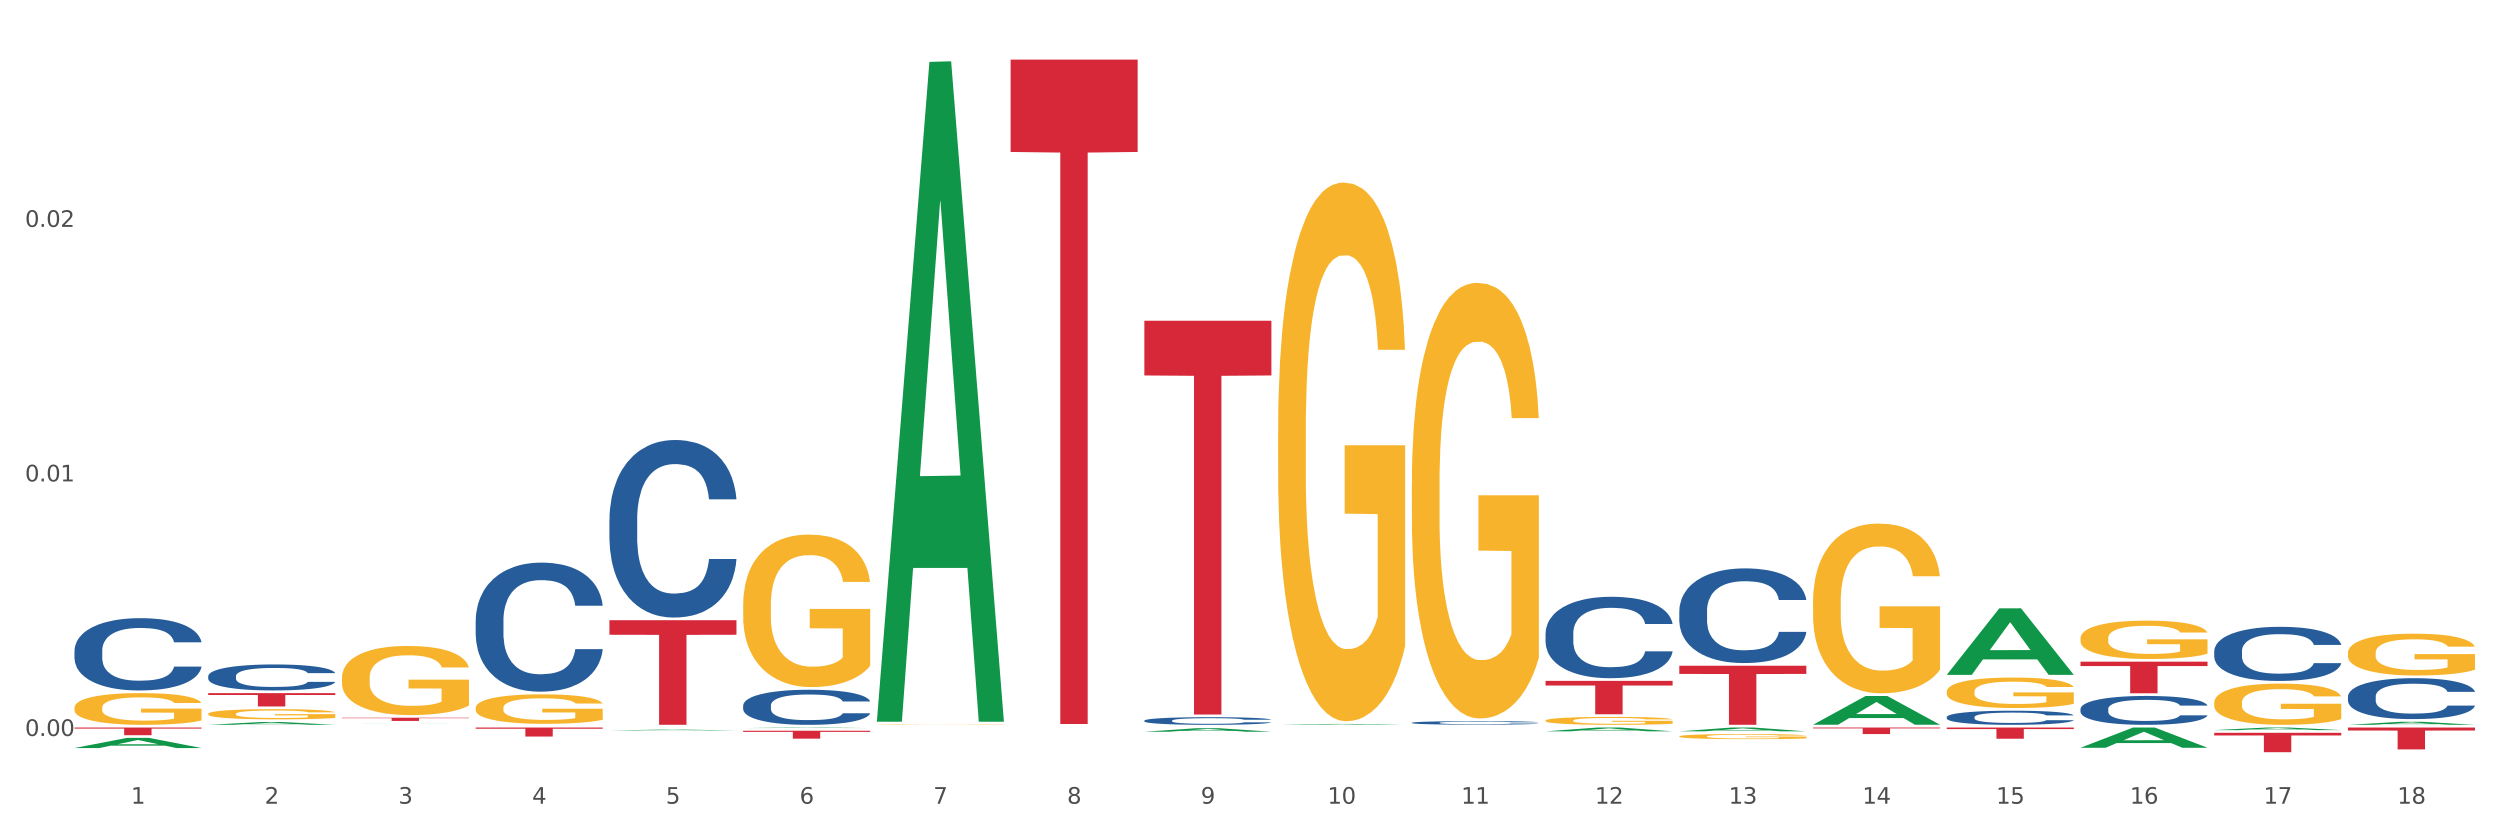 <?xml version="1.0" encoding="utf-8" standalone="no"?>
<!DOCTYPE svg PUBLIC "-//W3C//DTD SVG 1.1//EN"
  "http://www.w3.org/Graphics/SVG/1.1/DTD/svg11.dtd">
<svg xmlns:xlink="http://www.w3.org/1999/xlink" width="1080pt" height="360pt" viewBox="0 0 1080 360" xmlns="http://www.w3.org/2000/svg" version="1.1">
 <rect x="0" y="0" width="1080" height="360" fill="#333333" stroke="none"/>
 <defs>
  <style type="text/css">*{stroke-linejoin: round; stroke-linecap: butt}</style>
 </defs>
 <g id="figure_1">
  <g id="patch_1">
   <path d="M 0 360 
L 1080 360 
L 1080 0 
L 0 0 
z
" style="fill: #ffffff; stroke: #ffffff; stroke-linejoin: miter"/>
  </g>
  <g id="axes_1">
   <g id="matplotlib.axis_1">
    <g id="xtick_1">
     <g id="text_1">
      <!-- 1 -->
      <g style="fill: #4d4d4d" transform="translate(56.563 347.204) scale(0.096 -0.096)">
       <defs>
        <path id="DejaVuSans-31" d="M 794 531 
L 1825 531 
L 1825 4091 
L 703 3866 
L 703 4441 
L 1819 4666 
L 2450 4666 
L 2450 531 
L 3481 531 
L 3481 0 
L 794 0 
L 794 531 
z
" transform="scale(0.016)"/>
       </defs>
       <use xlink:href="#DejaVuSans-31"/>
      </g>
     </g>
    </g>
    <g id="xtick_2">
     <g id="text_2">
      <!-- 2 -->
      <g style="fill: #4d4d4d" transform="translate(114.336 347.204) scale(0.096 -0.096)">
       <defs>
        <path id="DejaVuSans-32" d="M 1228 531 
L 3431 531 
L 3431 0 
L 469 0 
L 469 531 
Q 828 903 1448 1529 
Q 2069 2156 2228 2338 
Q 2531 2678 2651 2914 
Q 2772 3150 2772 3378 
Q 2772 3750 2511 3984 
Q 2250 4219 1831 4219 
Q 1534 4219 1204 4116 
Q 875 4013 500 3803 
L 500 4441 
Q 881 4594 1212 4672 
Q 1544 4750 1819 4750 
Q 2544 4750 2975 4387 
Q 3406 4025 3406 3419 
Q 3406 3131 3298 2873 
Q 3191 2616 2906 2266 
Q 2828 2175 2409 1742 
Q 1991 1309 1228 531 
z
" transform="scale(0.016)"/>
       </defs>
       <use xlink:href="#DejaVuSans-32"/>
      </g>
     </g>
    </g>
    <g id="xtick_3">
     <g id="text_3">
      <!-- 3 -->
      <g style="fill: #4d4d4d" transform="translate(172.109 347.204) scale(0.096 -0.096)">
       <defs>
        <path id="DejaVuSans-33" d="M 2597 2516 
Q 3050 2419 3304 2112 
Q 3559 1806 3559 1356 
Q 3559 666 3084 287 
Q 2609 -91 1734 -91 
Q 1441 -91 1130 -33 
Q 819 25 488 141 
L 488 750 
Q 750 597 1062 519 
Q 1375 441 1716 441 
Q 2309 441 2620 675 
Q 2931 909 2931 1356 
Q 2931 1769 2642 2001 
Q 2353 2234 1838 2234 
L 1294 2234 
L 1294 2753 
L 1863 2753 
Q 2328 2753 2575 2939 
Q 2822 3125 2822 3475 
Q 2822 3834 2567 4026 
Q 2313 4219 1838 4219 
Q 1578 4219 1281 4162 
Q 984 4106 628 3988 
L 628 4550 
Q 988 4650 1302 4700 
Q 1616 4750 1894 4750 
Q 2613 4750 3031 4423 
Q 3450 4097 3450 3541 
Q 3450 3153 3228 2886 
Q 3006 2619 2597 2516 
z
" transform="scale(0.016)"/>
       </defs>
       <use xlink:href="#DejaVuSans-33"/>
      </g>
     </g>
    </g>
    <g id="xtick_4">
     <g id="text_4">
      <!-- 4 -->
      <g style="fill: #4d4d4d" transform="translate(229.882 347.204) scale(0.096 -0.096)">
       <defs>
        <path id="DejaVuSans-34" d="M 2419 4116 
L 825 1625 
L 2419 1625 
L 2419 4116 
z
M 2253 4666 
L 3047 4666 
L 3047 1625 
L 3713 1625 
L 3713 1100 
L 3047 1100 
L 3047 0 
L 2419 0 
L 2419 1100 
L 313 1100 
L 313 1709 
L 2253 4666 
z
" transform="scale(0.016)"/>
       </defs>
       <use xlink:href="#DejaVuSans-34"/>
      </g>
     </g>
    </g>
    <g id="xtick_5">
     <g id="text_5">
      <!-- 5 -->
      <g style="fill: #4d4d4d" transform="translate(287.655 347.204) scale(0.096 -0.096)">
       <defs>
        <path id="DejaVuSans-35" d="M 691 4666 
L 3169 4666 
L 3169 4134 
L 1269 4134 
L 1269 2991 
Q 1406 3038 1543 3061 
Q 1681 3084 1819 3084 
Q 2600 3084 3056 2656 
Q 3513 2228 3513 1497 
Q 3513 744 3044 326 
Q 2575 -91 1722 -91 
Q 1428 -91 1123 -41 
Q 819 9 494 109 
L 494 744 
Q 775 591 1075 516 
Q 1375 441 1709 441 
Q 2250 441 2565 725 
Q 2881 1009 2881 1497 
Q 2881 1984 2565 2268 
Q 2250 2553 1709 2553 
Q 1456 2553 1204 2497 
Q 953 2441 691 2322 
L 691 4666 
z
" transform="scale(0.016)"/>
       </defs>
       <use xlink:href="#DejaVuSans-35"/>
      </g>
     </g>
    </g>
    <g id="xtick_6">
     <g id="text_6">
      <!-- 6 -->
      <g style="fill: #4d4d4d" transform="translate(345.428 347.204) scale(0.096 -0.096)">
       <defs>
        <path id="DejaVuSans-36" d="M 2113 2584 
Q 1688 2584 1439 2293 
Q 1191 2003 1191 1497 
Q 1191 994 1439 701 
Q 1688 409 2113 409 
Q 2538 409 2786 701 
Q 3034 994 3034 1497 
Q 3034 2003 2786 2293 
Q 2538 2584 2113 2584 
z
M 3366 4563 
L 3366 3988 
Q 3128 4100 2886 4159 
Q 2644 4219 2406 4219 
Q 1781 4219 1451 3797 
Q 1122 3375 1075 2522 
Q 1259 2794 1537 2939 
Q 1816 3084 2150 3084 
Q 2853 3084 3261 2657 
Q 3669 2231 3669 1497 
Q 3669 778 3244 343 
Q 2819 -91 2113 -91 
Q 1303 -91 875 529 
Q 447 1150 447 2328 
Q 447 3434 972 4092 
Q 1497 4750 2381 4750 
Q 2619 4750 2861 4703 
Q 3103 4656 3366 4563 
z
" transform="scale(0.016)"/>
       </defs>
       <use xlink:href="#DejaVuSans-36"/>
      </g>
     </g>
    </g>
    <g id="xtick_7">
     <g id="text_7">
      <!-- 7 -->
      <g style="fill: #4d4d4d" transform="translate(403.201 347.204) scale(0.096 -0.096)">
       <defs>
        <path id="DejaVuSans-37" d="M 525 4666 
L 3525 4666 
L 3525 4397 
L 1831 0 
L 1172 0 
L 2766 4134 
L 525 4134 
L 525 4666 
z
" transform="scale(0.016)"/>
       </defs>
       <use xlink:href="#DejaVuSans-37"/>
      </g>
     </g>
    </g>
    <g id="xtick_8">
     <g id="text_8">
      <!-- 8 -->
      <g style="fill: #4d4d4d" transform="translate(460.974 347.204) scale(0.096 -0.096)">
       <defs>
        <path id="DejaVuSans-38" d="M 2034 2216 
Q 1584 2216 1326 1975 
Q 1069 1734 1069 1313 
Q 1069 891 1326 650 
Q 1584 409 2034 409 
Q 2484 409 2743 651 
Q 3003 894 3003 1313 
Q 3003 1734 2745 1975 
Q 2488 2216 2034 2216 
z
M 1403 2484 
Q 997 2584 770 2862 
Q 544 3141 544 3541 
Q 544 4100 942 4425 
Q 1341 4750 2034 4750 
Q 2731 4750 3128 4425 
Q 3525 4100 3525 3541 
Q 3525 3141 3298 2862 
Q 3072 2584 2669 2484 
Q 3125 2378 3379 2068 
Q 3634 1759 3634 1313 
Q 3634 634 3220 271 
Q 2806 -91 2034 -91 
Q 1263 -91 848 271 
Q 434 634 434 1313 
Q 434 1759 690 2068 
Q 947 2378 1403 2484 
z
M 1172 3481 
Q 1172 3119 1398 2916 
Q 1625 2713 2034 2713 
Q 2441 2713 2670 2916 
Q 2900 3119 2900 3481 
Q 2900 3844 2670 4047 
Q 2441 4250 2034 4250 
Q 1625 4250 1398 4047 
Q 1172 3844 1172 3481 
z
" transform="scale(0.016)"/>
       </defs>
       <use xlink:href="#DejaVuSans-38"/>
      </g>
     </g>
    </g>
    <g id="xtick_9">
     <g id="text_9">
      <!-- 9 -->
      <g style="fill: #4d4d4d" transform="translate(518.747 347.204) scale(0.096 -0.096)">
       <defs>
        <path id="DejaVuSans-39" d="M 703 97 
L 703 672 
Q 941 559 1184 500 
Q 1428 441 1663 441 
Q 2288 441 2617 861 
Q 2947 1281 2994 2138 
Q 2813 1869 2534 1725 
Q 2256 1581 1919 1581 
Q 1219 1581 811 2004 
Q 403 2428 403 3163 
Q 403 3881 828 4315 
Q 1253 4750 1959 4750 
Q 2769 4750 3195 4129 
Q 3622 3509 3622 2328 
Q 3622 1225 3098 567 
Q 2575 -91 1691 -91 
Q 1453 -91 1209 -44 
Q 966 3 703 97 
z
M 1959 2075 
Q 2384 2075 2632 2365 
Q 2881 2656 2881 3163 
Q 2881 3666 2632 3958 
Q 2384 4250 1959 4250 
Q 1534 4250 1286 3958 
Q 1038 3666 1038 3163 
Q 1038 2656 1286 2365 
Q 1534 2075 1959 2075 
z
" transform="scale(0.016)"/>
       </defs>
       <use xlink:href="#DejaVuSans-39"/>
      </g>
     </g>
    </g>
    <g id="xtick_10">
     <g id="text_10">
      <!-- 10 -->
      <g style="fill: #4d4d4d" transform="translate(573.466 347.204) scale(0.096 -0.096)">
       <defs>
        <path id="DejaVuSans-30" d="M 2034 4250 
Q 1547 4250 1301 3770 
Q 1056 3291 1056 2328 
Q 1056 1369 1301 889 
Q 1547 409 2034 409 
Q 2525 409 2770 889 
Q 3016 1369 3016 2328 
Q 3016 3291 2770 3770 
Q 2525 4250 2034 4250 
z
M 2034 4750 
Q 2819 4750 3233 4129 
Q 3647 3509 3647 2328 
Q 3647 1150 3233 529 
Q 2819 -91 2034 -91 
Q 1250 -91 836 529 
Q 422 1150 422 2328 
Q 422 3509 836 4129 
Q 1250 4750 2034 4750 
z
" transform="scale(0.016)"/>
       </defs>
       <use xlink:href="#DejaVuSans-31"/>
       <use xlink:href="#DejaVuSans-30" transform="translate(63.623 0)"/>
      </g>
     </g>
    </g>
    <g id="xtick_11">
     <g id="text_11">
      <!-- 11 -->
      <g style="fill: #4d4d4d" transform="translate(631.239 347.204) scale(0.096 -0.096)">
       <use xlink:href="#DejaVuSans-31"/>
       <use xlink:href="#DejaVuSans-31" transform="translate(63.623 0)"/>
      </g>
     </g>
    </g>
    <g id="xtick_12">
     <g id="text_12">
      <!-- 12 -->
      <g style="fill: #4d4d4d" transform="translate(689.012 347.204) scale(0.096 -0.096)">
       <use xlink:href="#DejaVuSans-31"/>
       <use xlink:href="#DejaVuSans-32" transform="translate(63.623 0)"/>
      </g>
     </g>
    </g>
    <g id="xtick_13">
     <g id="text_13">
      <!-- 13 -->
      <g style="fill: #4d4d4d" transform="translate(746.785 347.204) scale(0.096 -0.096)">
       <use xlink:href="#DejaVuSans-31"/>
       <use xlink:href="#DejaVuSans-33" transform="translate(63.623 0)"/>
      </g>
     </g>
    </g>
    <g id="xtick_14">
     <g id="text_14">
      <!-- 14 -->
      <g style="fill: #4d4d4d" transform="translate(804.558 347.204) scale(0.096 -0.096)">
       <use xlink:href="#DejaVuSans-31"/>
       <use xlink:href="#DejaVuSans-34" transform="translate(63.623 0)"/>
      </g>
     </g>
    </g>
    <g id="xtick_15">
     <g id="text_15">
      <!-- 15 -->
      <g style="fill: #4d4d4d" transform="translate(862.331 347.204) scale(0.096 -0.096)">
       <use xlink:href="#DejaVuSans-31"/>
       <use xlink:href="#DejaVuSans-35" transform="translate(63.623 0)"/>
      </g>
     </g>
    </g>
    <g id="xtick_16">
     <g id="text_16">
      <!-- 16 -->
      <g style="fill: #4d4d4d" transform="translate(920.104 347.204) scale(0.096 -0.096)">
       <use xlink:href="#DejaVuSans-31"/>
       <use xlink:href="#DejaVuSans-36" transform="translate(63.623 0)"/>
      </g>
     </g>
    </g>
    <g id="xtick_17">
     <g id="text_17">
      <!-- 17 -->
      <g style="fill: #4d4d4d" transform="translate(977.877 347.204) scale(0.096 -0.096)">
       <use xlink:href="#DejaVuSans-31"/>
       <use xlink:href="#DejaVuSans-37" transform="translate(63.623 0)"/>
      </g>
     </g>
    </g>
    <g id="xtick_18">
     <g id="text_18">
      <!-- 18 -->
      <g style="fill: #4d4d4d" transform="translate(1035.65 347.204) scale(0.096 -0.096)">
       <use xlink:href="#DejaVuSans-31"/>
       <use xlink:href="#DejaVuSans-38" transform="translate(63.623 0)"/>
      </g>
     </g>
    </g>
    <g id="xtick_19"/>
    <g id="xtick_20"/>
    <g id="xtick_21"/>
    <g id="xtick_22"/>
    <g id="xtick_23"/>
    <g id="xtick_24"/>
    <g id="xtick_25"/>
    <g id="xtick_26"/>
    <g id="xtick_27"/>
    <g id="xtick_28"/>
    <g id="xtick_29"/>
    <g id="xtick_30"/>
    <g id="xtick_31"/>
    <g id="xtick_32"/>
    <g id="xtick_33"/>
    <g id="xtick_34"/>
    <g id="xtick_35"/>
   </g>
   <g id="matplotlib.axis_2">
    <g id="ytick_1">
     <g id="text_19">
      <!-- 0.00 -->
      <g style="fill: #4d4d4d" transform="translate(10.8 317.93) scale(0.096 -0.096)">
       <defs>
        <path id="DejaVuSans-2e" d="M 684 794 
L 1344 794 
L 1344 0 
L 684 0 
L 684 794 
z
" transform="scale(0.016)"/>
       </defs>
       <use xlink:href="#DejaVuSans-30"/>
       <use xlink:href="#DejaVuSans-2e" transform="translate(63.623 0)"/>
       <use xlink:href="#DejaVuSans-30" transform="translate(95.41 0)"/>
       <use xlink:href="#DejaVuSans-30" transform="translate(159.033 0)"/>
      </g>
     </g>
    </g>
    <g id="ytick_2">
     <g id="text_20">
      <!-- 0.01 -->
      <g style="fill: #4d4d4d" transform="translate(10.8 207.969) scale(0.096 -0.096)">
       <use xlink:href="#DejaVuSans-30"/>
       <use xlink:href="#DejaVuSans-2e" transform="translate(63.623 0)"/>
       <use xlink:href="#DejaVuSans-30" transform="translate(95.41 0)"/>
       <use xlink:href="#DejaVuSans-31" transform="translate(159.033 0)"/>
      </g>
     </g>
    </g>
    <g id="ytick_3">
     <g id="text_21">
      <!-- 0.02 -->
      <g style="fill: #4d4d4d" transform="translate(10.8 98.008) scale(0.096 -0.096)">
       <use xlink:href="#DejaVuSans-30"/>
       <use xlink:href="#DejaVuSans-2e" transform="translate(63.623 0)"/>
       <use xlink:href="#DejaVuSans-30" transform="translate(95.41 0)"/>
       <use xlink:href="#DejaVuSans-32" transform="translate(159.033 0)"/>
      </g>
     </g>
    </g>
    <g id="ytick_4"/>
    <g id="ytick_5"/>
    <g id="ytick_6"/>
   </g>
   <g id="PolyCollection_1">
    <path d="M 32.175 323.142 
L 32.232 323.138 
L 54.864 318.756 
L 64.257 318.752 
L 87.059 323.151 
L 76.196 323.151 
L 71.273 322.126 
L 47.905 322.126 
L 47.735 322.143 
L 42.982 323.151 
L 32.175 323.151 
L 32.175 323.142 
L 50.847 321.515 
L 68.331 321.511 
L 59.674 319.689 
L 59.561 319.681 
L 59.447 319.694 
L 50.79 321.511 
L 50.847 321.515 
L 32.175 323.142 
z
" clip-path="url(#p64811ac9f8)" style="fill: #109648"/>
    <path d="M 89.948 313.126 
L 90.005 313.125 
L 112.637 311.914 
L 122.03 311.912 
L 144.832 313.128 
L 133.969 313.128 
L 129.046 312.845 
L 105.678 312.845 
L 105.508 312.85 
L 100.755 313.128 
L 89.948 313.128 
L 89.948 313.126 
L 108.62 312.676 
L 126.104 312.675 
L 117.447 312.172 
L 117.334 312.169 
L 117.22 312.173 
L 108.563 312.675 
L 108.62 312.676 
L 89.948 313.126 
z
" clip-path="url(#p64811ac9f8)" style="fill: #109648"/>
    <path d="M 147.721 292.861 
L 147.786 292.834 
L 147.786 291.852 
L 147.915 291.007 
L 148.563 288.962 
L 149.535 287.272 
L 150.248 286.372 
L 150.961 285.636 
L 151.803 284.9 
L 152.84 284.137 
L 154.719 283.019 
L 155.886 282.446 
L 157.311 281.847 
L 159.903 280.974 
L 161.782 280.484 
L 163.726 280.075 
L 166.901 279.584 
L 168.975 279.366 
L 171.178 279.202 
L 173.835 279.093 
L 175.844 279.066 
L 180.25 279.148 
L 184.008 279.393 
L 185.822 279.584 
L 188.155 279.911 
L 189.386 280.129 
L 191.395 280.565 
L 193.469 281.138 
L 194.894 281.629 
L 197.033 282.556 
L 198.653 283.482 
L 200.143 284.628 
L 200.921 285.418 
L 201.504 286.154 
L 202.022 286.999 
L 202.54 288.335 
L 190.877 288.335 
L 190.423 287.381 
L 189.71 286.481 
L 188.674 285.609 
L 187.766 285.064 
L 186.211 284.382 
L 184.786 283.946 
L 183.295 283.619 
L 181.481 283.346 
L 180.055 283.21 
L 178.047 283.101 
L 174.094 283.128 
L 171.437 283.346 
L 169.623 283.619 
L 168.456 283.864 
L 167.42 284.137 
L 166.253 284.518 
L 164.893 285.091 
L 163.921 285.609 
L 162.949 286.263 
L 162.171 286.918 
L 161.458 287.681 
L 160.875 288.499 
L 160.421 289.344 
L 160.033 290.38 
L 159.709 292.098 
L 159.709 295.833 
L 159.838 296.678 
L 160.162 297.796 
L 160.551 298.641 
L 161.199 299.649 
L 161.782 300.331 
L 162.884 301.312 
L 164.115 302.13 
L 165.087 302.648 
L 166.059 303.085 
L 167.744 303.684 
L 169.623 304.175 
L 171.243 304.475 
L 173.446 304.748 
L 174.936 304.857 
L 176.232 304.911 
L 179.407 304.911 
L 181.675 304.829 
L 184.203 304.639 
L 186.146 304.393 
L 187.766 304.093 
L 189.581 303.603 
L 190.747 303.139 
L 190.747 297.441 
L 176.491 297.414 
L 176.491 293.624 
L 202.605 293.624 
L 202.605 304.748 
L 201.504 305.32 
L 200.273 305.838 
L 198.977 306.302 
L 197.033 306.874 
L 194.7 307.419 
L 192.626 307.801 
L 190.423 308.128 
L 187.831 308.428 
L 184.462 308.701 
L 182.388 308.81 
L 179.796 308.892 
L 176.751 308.919 
L 174.094 308.864 
L 171.502 308.728 
L 168.78 308.483 
L 166.124 308.128 
L 164.115 307.774 
L 162.106 307.338 
L 159.968 306.765 
L 158.283 306.22 
L 156.987 305.729 
L 155.562 305.102 
L 154.006 304.284 
L 152.84 303.548 
L 151.803 302.785 
L 150.702 301.803 
L 149.924 300.958 
L 149.147 299.895 
L 148.693 299.104 
L 148.175 297.877 
L 147.786 296.16 
L 147.721 292.861 
z
" clip-path="url(#p64811ac9f8)" style="fill: #f7b32b"/>
    <path d="M 89.948 308.39 
L 90.013 308.386 
L 90.013 308.241 
L 90.142 308.116 
L 90.79 307.815 
L 91.762 307.565 
L 92.475 307.433 
L 93.188 307.324 
L 94.03 307.216 
L 95.067 307.103 
L 96.946 306.938 
L 98.113 306.854 
L 99.538 306.765 
L 102.13 306.637 
L 104.009 306.564 
L 105.953 306.504 
L 109.128 306.431 
L 111.202 306.399 
L 113.405 306.375 
L 116.062 306.359 
L 118.071 306.355 
L 122.477 306.367 
L 126.235 306.403 
L 128.049 306.431 
L 130.382 306.48 
L 131.613 306.512 
L 133.622 306.576 
L 135.696 306.661 
L 137.121 306.733 
L 139.26 306.87 
L 140.88 307.006 
L 142.37 307.175 
L 143.148 307.292 
L 143.731 307.401 
L 144.249 307.525 
L 144.768 307.722 
L 133.104 307.722 
L 132.65 307.582 
L 131.937 307.449 
L 130.901 307.32 
L 129.993 307.24 
L 128.438 307.139 
L 127.013 307.075 
L 125.522 307.027 
L 123.708 306.986 
L 122.282 306.966 
L 120.274 306.95 
L 116.321 306.954 
L 113.664 306.986 
L 111.85 307.027 
L 110.684 307.063 
L 109.647 307.103 
L 108.48 307.159 
L 107.12 307.244 
L 106.148 307.32 
L 105.176 307.417 
L 104.398 307.513 
L 103.685 307.626 
L 103.102 307.746 
L 102.648 307.871 
L 102.26 308.024 
L 101.936 308.277 
L 101.936 308.828 
L 102.065 308.953 
L 102.389 309.118 
L 102.778 309.242 
L 103.426 309.391 
L 104.009 309.492 
L 105.111 309.636 
L 106.342 309.757 
L 107.314 309.833 
L 108.286 309.898 
L 109.971 309.986 
L 111.85 310.059 
L 113.47 310.103 
L 115.673 310.143 
L 117.163 310.159 
L 118.459 310.167 
L 121.634 310.167 
L 123.902 310.155 
L 126.43 310.127 
L 128.373 310.091 
L 129.993 310.047 
L 131.808 309.974 
L 132.974 309.906 
L 132.974 309.065 
L 118.719 309.061 
L 118.719 308.502 
L 144.832 308.502 
L 144.832 310.143 
L 143.731 310.227 
L 142.5 310.304 
L 141.204 310.372 
L 139.26 310.457 
L 136.927 310.537 
L 134.853 310.593 
L 132.65 310.642 
L 130.058 310.686 
L 126.689 310.726 
L 124.615 310.742 
L 122.023 310.754 
L 118.978 310.758 
L 116.321 310.75 
L 113.729 310.73 
L 111.007 310.694 
L 108.351 310.642 
L 106.342 310.589 
L 104.333 310.525 
L 102.195 310.441 
L 100.51 310.36 
L 99.214 310.288 
L 97.789 310.195 
L 96.233 310.075 
L 95.067 309.966 
L 94.03 309.854 
L 92.929 309.709 
L 92.151 309.584 
L 91.374 309.427 
L 90.92 309.311 
L 90.402 309.13 
L 90.013 308.876 
L 89.948 308.39 
z
" clip-path="url(#p64811ac9f8)" style="fill: #f7b32b"/>
    <path d="M 32.175 305.761 
L 32.24 305.748 
L 32.24 305.298 
L 32.369 304.91 
L 33.017 303.972 
L 33.989 303.197 
L 34.702 302.784 
L 35.415 302.446 
L 36.257 302.108 
L 37.294 301.758 
L 39.173 301.245 
L 40.34 300.983 
L 41.765 300.707 
L 44.357 300.307 
L 46.236 300.082 
L 48.18 299.894 
L 51.355 299.669 
L 53.429 299.569 
L 55.632 299.494 
L 58.289 299.444 
L 60.298 299.432 
L 64.704 299.469 
L 68.462 299.582 
L 70.277 299.669 
L 72.609 299.819 
L 73.84 299.919 
L 75.849 300.119 
L 77.923 300.382 
L 79.348 300.607 
L 81.487 301.033 
L 83.107 301.458 
L 84.597 301.983 
L 85.375 302.346 
L 85.958 302.684 
L 86.476 303.071 
L 86.995 303.684 
L 75.331 303.684 
L 74.877 303.247 
L 74.164 302.834 
L 73.128 302.434 
L 72.22 302.183 
L 70.665 301.871 
L 69.24 301.671 
L 67.749 301.52 
L 65.935 301.395 
L 64.509 301.333 
L 62.501 301.283 
L 58.548 301.295 
L 55.891 301.395 
L 54.077 301.52 
L 52.911 301.633 
L 51.874 301.758 
L 50.707 301.933 
L 49.347 302.196 
L 48.375 302.434 
L 47.403 302.734 
L 46.625 303.034 
L 45.912 303.384 
L 45.329 303.759 
L 44.876 304.147 
L 44.487 304.623 
L 44.163 305.411 
L 44.163 307.124 
L 44.292 307.512 
L 44.616 308.025 
L 45.005 308.413 
L 45.653 308.875 
L 46.236 309.188 
L 47.338 309.638 
L 48.569 310.014 
L 49.541 310.251 
L 50.513 310.451 
L 52.198 310.727 
L 54.077 310.952 
L 55.697 311.089 
L 57.9 311.214 
L 59.39 311.265 
L 60.686 311.29 
L 63.861 311.29 
L 66.129 311.252 
L 68.657 311.164 
L 70.601 311.052 
L 72.22 310.914 
L 74.035 310.689 
L 75.201 310.476 
L 75.201 307.862 
L 60.946 307.85 
L 60.946 306.111 
L 87.059 306.111 
L 87.059 311.214 
L 85.958 311.477 
L 84.727 311.715 
L 83.431 311.927 
L 81.487 312.19 
L 79.154 312.44 
L 77.08 312.615 
L 74.877 312.766 
L 72.285 312.903 
L 68.916 313.028 
L 66.842 313.078 
L 64.25 313.116 
L 61.205 313.128 
L 58.548 313.103 
L 55.956 313.041 
L 53.235 312.928 
L 50.578 312.766 
L 48.569 312.603 
L 46.56 312.403 
L 44.422 312.14 
L 42.737 311.89 
L 41.441 311.665 
L 40.016 311.377 
L 38.46 311.002 
L 37.294 310.664 
L 36.257 310.314 
L 35.156 309.864 
L 34.378 309.476 
L 33.601 308.988 
L 33.147 308.625 
L 32.629 308.062 
L 32.24 307.274 
L 32.175 305.761 
z
" clip-path="url(#p64811ac9f8)" style="fill: #f7b32b"/>
    <path d="M 898.77 323.025 
L 898.826 323.017 
L 921.459 314.291 
L 930.852 314.282 
L 953.654 323.042 
L 942.79 323.042 
L 937.868 321.002 
L 914.499 321.002 
L 914.33 321.035 
L 909.577 323.042 
L 898.77 323.042 
L 898.77 323.025 
L 917.442 319.785 
L 934.925 319.777 
L 926.268 316.149 
L 926.155 316.133 
L 926.042 316.158 
L 917.385 319.777 
L 917.442 319.785 
L 898.77 323.025 
z
" clip-path="url(#p64811ac9f8)" style="fill: #109648"/>
    <path d="M 840.997 291.498 
L 841.053 291.471 
L 863.686 262.81 
L 873.079 262.783 
L 895.881 291.552 
L 885.017 291.552 
L 880.095 284.853 
L 856.726 284.853 
L 856.557 284.961 
L 851.804 291.552 
L 840.997 291.552 
L 840.997 291.498 
L 859.669 280.855 
L 877.152 280.828 
L 868.495 268.915 
L 868.382 268.861 
L 868.269 268.942 
L 859.612 280.828 
L 859.669 280.855 
L 840.997 291.498 
z
" clip-path="url(#p64811ac9f8)" style="fill: #109648"/>
    <path d="M 205.494 305.843 
L 205.559 305.831 
L 205.559 305.413 
L 205.688 305.052 
L 206.336 304.18 
L 207.308 303.459 
L 208.021 303.075 
L 208.734 302.761 
L 209.576 302.447 
L 210.613 302.122 
L 212.492 301.645 
L 213.659 301.401 
L 215.084 301.145 
L 217.676 300.773 
L 219.555 300.564 
L 221.499 300.389 
L 224.674 300.18 
L 226.748 300.087 
L 228.951 300.017 
L 231.608 299.971 
L 233.616 299.959 
L 238.023 299.994 
L 241.781 300.099 
L 243.595 300.18 
L 245.928 300.319 
L 247.159 300.412 
L 249.168 300.599 
L 251.242 300.843 
L 252.667 301.052 
L 254.806 301.447 
L 256.426 301.843 
L 257.916 302.331 
L 258.694 302.668 
L 259.277 302.982 
L 259.795 303.343 
L 260.313 303.913 
L 248.65 303.913 
L 248.196 303.506 
L 247.483 303.122 
L 246.447 302.75 
L 245.539 302.517 
L 243.984 302.226 
L 242.559 302.04 
L 241.068 301.901 
L 239.254 301.785 
L 237.828 301.726 
L 235.82 301.68 
L 231.867 301.692 
L 229.21 301.785 
L 227.396 301.901 
L 226.229 302.006 
L 225.193 302.122 
L 224.026 302.285 
L 222.666 302.529 
L 221.694 302.75 
L 220.722 303.029 
L 219.944 303.308 
L 219.231 303.634 
L 218.648 303.982 
L 218.194 304.343 
L 217.806 304.785 
L 217.482 305.517 
L 217.482 307.11 
L 217.611 307.471 
L 217.935 307.948 
L 218.324 308.308 
L 218.972 308.738 
L 219.555 309.029 
L 220.657 309.448 
L 221.888 309.797 
L 222.86 310.018 
L 223.832 310.204 
L 225.517 310.459 
L 227.396 310.669 
L 229.016 310.797 
L 231.219 310.913 
L 232.709 310.959 
L 234.005 310.983 
L 237.18 310.983 
L 239.448 310.948 
L 241.975 310.866 
L 243.919 310.762 
L 245.539 310.634 
L 247.354 310.425 
L 248.52 310.227 
L 248.52 307.796 
L 234.264 307.785 
L 234.264 306.169 
L 260.378 306.169 
L 260.378 310.913 
L 259.277 311.157 
L 258.046 311.378 
L 256.75 311.576 
L 254.806 311.82 
L 252.473 312.052 
L 250.399 312.215 
L 248.196 312.355 
L 245.604 312.483 
L 242.235 312.599 
L 240.161 312.646 
L 237.569 312.68 
L 234.524 312.692 
L 231.867 312.669 
L 229.275 312.611 
L 226.553 312.506 
L 223.897 312.355 
L 221.888 312.204 
L 219.879 312.018 
L 217.741 311.773 
L 216.056 311.541 
L 214.76 311.332 
L 213.335 311.064 
L 211.779 310.715 
L 210.613 310.401 
L 209.576 310.076 
L 208.475 309.657 
L 207.697 309.297 
L 206.92 308.843 
L 206.466 308.506 
L 205.948 307.983 
L 205.559 307.25 
L 205.494 305.843 
z
" clip-path="url(#p64811ac9f8)" style="fill: #f7b32b"/>
    <path d="M 956.543 303.552 
L 956.607 303.536 
L 956.607 302.951 
L 956.737 302.447 
L 957.385 301.228 
L 958.357 300.22 
L 959.07 299.683 
L 959.783 299.244 
L 960.625 298.805 
L 961.662 298.35 
L 963.541 297.683 
L 964.707 297.342 
L 966.133 296.984 
L 968.725 296.464 
L 970.604 296.171 
L 972.548 295.928 
L 975.723 295.635 
L 977.797 295.505 
L 980 295.407 
L 982.656 295.342 
L 984.665 295.326 
L 989.072 295.375 
L 992.83 295.521 
L 994.644 295.635 
L 996.977 295.83 
L 998.208 295.96 
L 1000.217 296.22 
L 1002.29 296.562 
L 1003.716 296.854 
L 1005.854 297.407 
L 1007.474 297.96 
L 1008.965 298.643 
L 1009.742 299.114 
L 1010.325 299.553 
L 1010.844 300.057 
L 1011.362 300.854 
L 999.698 300.854 
L 999.245 300.285 
L 998.532 299.748 
L 997.495 299.228 
L 996.588 298.903 
L 995.033 298.496 
L 993.607 298.236 
L 992.117 298.041 
L 990.303 297.878 
L 988.877 297.797 
L 986.868 297.732 
L 982.916 297.748 
L 980.259 297.878 
L 978.445 298.041 
L 977.278 298.187 
L 976.241 298.35 
L 975.075 298.578 
L 973.714 298.919 
L 972.742 299.228 
L 971.77 299.618 
L 970.993 300.008 
L 970.28 300.463 
L 969.697 300.951 
L 969.243 301.455 
L 968.854 302.073 
L 968.53 303.097 
L 968.53 305.325 
L 968.66 305.829 
L 968.984 306.495 
L 969.373 306.999 
L 970.021 307.601 
L 970.604 308.007 
L 971.706 308.592 
L 972.937 309.08 
L 973.909 309.389 
L 974.881 309.649 
L 976.565 310.007 
L 978.445 310.299 
L 980.065 310.478 
L 982.268 310.641 
L 983.758 310.706 
L 985.054 310.738 
L 988.229 310.738 
L 990.497 310.69 
L 993.024 310.576 
L 994.968 310.43 
L 996.588 310.251 
L 998.403 309.958 
L 999.569 309.682 
L 999.569 306.284 
L 985.313 306.268 
L 985.313 304.008 
L 1011.427 304.008 
L 1011.427 310.641 
L 1010.325 310.982 
L 1009.094 311.291 
L 1007.798 311.568 
L 1005.854 311.909 
L 1003.522 312.234 
L 1001.448 312.462 
L 999.245 312.657 
L 996.653 312.836 
L 993.283 312.998 
L 991.21 313.063 
L 988.618 313.112 
L 985.572 313.128 
L 982.916 313.096 
L 980.324 313.014 
L 977.602 312.868 
L 974.945 312.657 
L 972.937 312.445 
L 970.928 312.185 
L 968.79 311.844 
L 967.105 311.519 
L 965.809 311.226 
L 964.383 310.852 
L 962.828 310.364 
L 961.662 309.926 
L 960.625 309.47 
L 959.523 308.885 
L 958.746 308.381 
L 957.968 307.747 
L 957.515 307.275 
L 956.996 306.544 
L 956.607 305.52 
L 956.543 303.552 
z
" clip-path="url(#p64811ac9f8)" style="fill: #f7b32b"/>
    <path d="M 1014.316 282.101 
L 1014.38 282.084 
L 1014.38 281.49 
L 1014.51 280.978 
L 1015.158 279.74 
L 1016.13 278.717 
L 1016.843 278.172 
L 1017.556 277.727 
L 1018.398 277.281 
L 1019.435 276.819 
L 1021.314 276.142 
L 1022.48 275.796 
L 1023.906 275.432 
L 1026.498 274.904 
L 1028.377 274.607 
L 1030.321 274.36 
L 1033.496 274.062 
L 1035.57 273.93 
L 1037.773 273.831 
L 1040.429 273.765 
L 1042.438 273.749 
L 1046.845 273.798 
L 1050.603 273.947 
L 1052.417 274.062 
L 1054.75 274.261 
L 1055.981 274.393 
L 1057.99 274.657 
L 1060.063 275.003 
L 1061.489 275.3 
L 1063.627 275.862 
L 1065.247 276.423 
L 1066.738 277.116 
L 1067.515 277.595 
L 1068.098 278.04 
L 1068.617 278.552 
L 1069.135 279.361 
L 1057.471 279.361 
L 1057.018 278.783 
L 1056.305 278.238 
L 1055.268 277.71 
L 1054.361 277.38 
L 1052.806 276.967 
L 1051.38 276.703 
L 1049.89 276.505 
L 1048.076 276.34 
L 1046.65 276.258 
L 1044.641 276.192 
L 1040.689 276.208 
L 1038.032 276.34 
L 1036.218 276.505 
L 1035.051 276.654 
L 1034.014 276.819 
L 1032.848 277.05 
L 1031.487 277.397 
L 1030.515 277.71 
L 1029.543 278.106 
L 1028.766 278.502 
L 1028.053 278.965 
L 1027.47 279.46 
L 1027.016 279.971 
L 1026.627 280.599 
L 1026.303 281.639 
L 1026.303 283.9 
L 1026.433 284.411 
L 1026.757 285.088 
L 1027.146 285.6 
L 1027.794 286.211 
L 1028.377 286.623 
L 1029.479 287.217 
L 1030.71 287.713 
L 1031.682 288.026 
L 1032.654 288.29 
L 1034.338 288.653 
L 1036.218 288.951 
L 1037.838 289.132 
L 1040.041 289.297 
L 1041.531 289.363 
L 1042.827 289.396 
L 1046.002 289.396 
L 1048.27 289.347 
L 1050.797 289.231 
L 1052.741 289.083 
L 1054.361 288.901 
L 1056.176 288.604 
L 1057.342 288.323 
L 1057.342 284.874 
L 1043.086 284.857 
L 1043.086 282.563 
L 1069.2 282.563 
L 1069.2 289.297 
L 1068.098 289.644 
L 1066.867 289.957 
L 1065.571 290.238 
L 1063.627 290.585 
L 1061.295 290.915 
L 1059.221 291.146 
L 1057.018 291.344 
L 1054.426 291.525 
L 1051.056 291.69 
L 1048.983 291.756 
L 1046.391 291.806 
L 1043.345 291.822 
L 1040.689 291.789 
L 1038.097 291.707 
L 1035.375 291.558 
L 1032.718 291.344 
L 1030.71 291.129 
L 1028.701 290.865 
L 1026.563 290.519 
L 1024.878 290.188 
L 1023.582 289.891 
L 1022.156 289.512 
L 1020.601 289.017 
L 1019.435 288.571 
L 1018.398 288.109 
L 1017.296 287.515 
L 1016.519 287.003 
L 1015.741 286.359 
L 1015.288 285.88 
L 1014.769 285.138 
L 1014.38 284.098 
L 1014.316 282.101 
z
" clip-path="url(#p64811ac9f8)" style="fill: #f7b32b"/>
    <path d="M 898.77 275.775 
L 898.835 275.76 
L 898.835 275.215 
L 898.964 274.746 
L 899.612 273.611 
L 900.584 272.672 
L 901.297 272.173 
L 902.01 271.764 
L 902.852 271.355 
L 903.889 270.932 
L 905.768 270.311 
L 906.934 269.993 
L 908.36 269.66 
L 910.952 269.176 
L 912.831 268.903 
L 914.775 268.676 
L 917.95 268.404 
L 920.024 268.283 
L 922.227 268.192 
L 924.884 268.131 
L 926.892 268.116 
L 931.299 268.162 
L 935.057 268.298 
L 936.871 268.404 
L 939.204 268.586 
L 940.435 268.707 
L 942.444 268.949 
L 944.517 269.267 
L 945.943 269.539 
L 948.081 270.054 
L 949.701 270.568 
L 951.192 271.204 
L 951.969 271.643 
L 952.552 272.052 
L 953.071 272.521 
L 953.589 273.263 
L 941.926 273.263 
L 941.472 272.733 
L 940.759 272.233 
L 939.722 271.749 
L 938.815 271.446 
L 937.26 271.068 
L 935.834 270.826 
L 934.344 270.644 
L 932.53 270.493 
L 931.104 270.417 
L 929.095 270.357 
L 925.143 270.372 
L 922.486 270.493 
L 920.672 270.644 
L 919.505 270.78 
L 918.468 270.932 
L 917.302 271.144 
L 915.941 271.461 
L 914.969 271.749 
L 913.997 272.112 
L 913.22 272.476 
L 912.507 272.899 
L 911.924 273.353 
L 911.47 273.823 
L 911.081 274.398 
L 910.757 275.351 
L 910.757 277.425 
L 910.887 277.894 
L 911.211 278.515 
L 911.6 278.984 
L 912.248 279.544 
L 912.831 279.923 
L 913.933 280.467 
L 915.164 280.922 
L 916.136 281.209 
L 917.108 281.451 
L 918.792 281.784 
L 920.672 282.057 
L 922.292 282.223 
L 924.495 282.375 
L 925.985 282.435 
L 927.281 282.465 
L 930.456 282.465 
L 932.724 282.42 
L 935.251 282.314 
L 937.195 282.178 
L 938.815 282.011 
L 940.63 281.739 
L 941.796 281.482 
L 941.796 278.318 
L 927.54 278.303 
L 927.54 276.199 
L 953.654 276.199 
L 953.654 282.375 
L 952.552 282.692 
L 951.321 282.98 
L 950.025 283.237 
L 948.081 283.555 
L 945.749 283.858 
L 943.675 284.07 
L 941.472 284.251 
L 938.88 284.418 
L 935.51 284.569 
L 933.437 284.63 
L 930.845 284.675 
L 927.799 284.69 
L 925.143 284.66 
L 922.551 284.584 
L 919.829 284.448 
L 917.172 284.251 
L 915.164 284.055 
L 913.155 283.813 
L 911.017 283.495 
L 909.332 283.192 
L 908.036 282.92 
L 906.61 282.571 
L 905.055 282.117 
L 903.889 281.709 
L 902.852 281.285 
L 901.75 280.74 
L 900.973 280.271 
L 900.195 279.68 
L 899.742 279.241 
L 899.223 278.56 
L 898.835 277.607 
L 898.77 275.775 
z
" clip-path="url(#p64811ac9f8)" style="fill: #f7b32b"/>
    <path d="M 1014.316 313.126 
L 1014.372 313.125 
L 1037.005 311.806 
L 1046.398 311.805 
L 1069.2 313.128 
L 1058.336 313.128 
L 1053.414 312.82 
L 1030.045 312.82 
L 1029.876 312.825 
L 1025.123 313.128 
L 1014.316 313.128 
L 1014.316 313.126 
L 1032.988 312.636 
L 1050.471 312.635 
L 1041.814 312.087 
L 1041.701 312.085 
L 1041.588 312.088 
L 1032.931 312.635 
L 1032.988 312.636 
L 1014.316 313.126 
z
" clip-path="url(#p64811ac9f8)" style="fill: #109648"/>
    <path d="M 956.543 315.402 
L 956.599 315.401 
L 979.232 314.283 
L 988.625 314.282 
L 1011.427 315.404 
L 1000.563 315.404 
L 995.641 315.143 
L 972.272 315.143 
L 972.103 315.147 
L 967.35 315.404 
L 956.543 315.404 
L 956.543 315.402 
L 975.215 314.987 
L 992.698 314.986 
L 984.041 314.522 
L 983.928 314.519 
L 983.815 314.523 
L 975.158 314.986 
L 975.215 314.987 
L 956.543 315.402 
z
" clip-path="url(#p64811ac9f8)" style="fill: #109648"/>
    <path d="M 840.997 298.789 
L 841.062 298.777 
L 841.062 298.345 
L 841.191 297.972 
L 841.839 297.07 
L 842.811 296.325 
L 843.524 295.928 
L 844.237 295.604 
L 845.079 295.279 
L 846.116 294.942 
L 847.995 294.449 
L 849.161 294.197 
L 850.587 293.933 
L 853.179 293.548 
L 855.058 293.331 
L 857.002 293.151 
L 860.177 292.935 
L 862.251 292.838 
L 864.454 292.766 
L 867.111 292.718 
L 869.119 292.706 
L 873.526 292.742 
L 877.284 292.851 
L 879.098 292.935 
L 881.431 293.079 
L 882.662 293.175 
L 884.671 293.367 
L 886.744 293.62 
L 888.17 293.836 
L 890.308 294.245 
L 891.928 294.654 
L 893.419 295.159 
L 894.196 295.507 
L 894.779 295.832 
L 895.298 296.205 
L 895.816 296.794 
L 884.153 296.794 
L 883.699 296.373 
L 882.986 295.976 
L 881.949 295.592 
L 881.042 295.351 
L 879.487 295.051 
L 878.061 294.858 
L 876.571 294.714 
L 874.757 294.594 
L 873.331 294.534 
L 871.322 294.486 
L 867.37 294.498 
L 864.713 294.594 
L 862.899 294.714 
L 861.732 294.822 
L 860.695 294.942 
L 859.529 295.111 
L 858.168 295.363 
L 857.196 295.592 
L 856.224 295.88 
L 855.447 296.169 
L 854.734 296.505 
L 854.151 296.866 
L 853.697 297.239 
L 853.308 297.695 
L 852.984 298.453 
L 852.984 300.1 
L 853.114 300.473 
L 853.438 300.965 
L 853.827 301.338 
L 854.475 301.783 
L 855.058 302.083 
L 856.16 302.516 
L 857.391 302.877 
L 858.363 303.105 
L 859.335 303.298 
L 861.019 303.562 
L 862.899 303.779 
L 864.519 303.911 
L 866.722 304.031 
L 868.212 304.079 
L 869.508 304.103 
L 872.683 304.103 
L 874.951 304.067 
L 877.478 303.983 
L 879.422 303.875 
L 881.042 303.743 
L 882.857 303.526 
L 884.023 303.322 
L 884.023 300.809 
L 869.767 300.797 
L 869.767 299.126 
L 895.881 299.126 
L 895.881 304.031 
L 894.779 304.284 
L 893.548 304.512 
L 892.252 304.716 
L 890.308 304.969 
L 887.976 305.209 
L 885.902 305.378 
L 883.699 305.522 
L 881.107 305.654 
L 877.737 305.774 
L 875.664 305.822 
L 873.072 305.858 
L 870.026 305.87 
L 867.37 305.846 
L 864.778 305.786 
L 862.056 305.678 
L 859.4 305.522 
L 857.391 305.366 
L 855.382 305.173 
L 853.244 304.921 
L 851.559 304.68 
L 850.263 304.464 
L 848.837 304.187 
L 847.282 303.827 
L 846.116 303.502 
L 845.079 303.165 
L 843.977 302.733 
L 843.2 302.36 
L 842.422 301.891 
L 841.969 301.542 
L 841.45 301.001 
L 841.062 300.244 
L 840.997 298.789 
z
" clip-path="url(#p64811ac9f8)" style="fill: #f7b32b"/>
    <path d="M 321.04 261.384 
L 321.105 261.324 
L 321.105 259.158 
L 321.234 257.294 
L 321.882 252.781 
L 322.854 249.052 
L 323.567 247.066 
L 324.28 245.442 
L 325.122 243.818 
L 326.159 242.133 
L 328.038 239.666 
L 329.205 238.403 
L 330.63 237.08 
L 333.222 235.154 
L 335.101 234.072 
L 337.045 233.169 
L 340.22 232.086 
L 342.294 231.605 
L 344.497 231.244 
L 347.154 231.003 
L 349.162 230.943 
L 353.569 231.124 
L 357.327 231.665 
L 359.141 232.086 
L 361.474 232.808 
L 362.705 233.289 
L 364.714 234.252 
L 366.788 235.515 
L 368.213 236.598 
L 370.352 238.644 
L 371.972 240.689 
L 373.462 243.216 
L 374.239 244.961 
L 374.823 246.585 
L 375.341 248.45 
L 375.859 251.398 
L 364.196 251.398 
L 363.742 249.292 
L 363.029 247.307 
L 361.993 245.382 
L 361.085 244.179 
L 359.53 242.674 
L 358.105 241.712 
L 356.614 240.99 
L 354.8 240.388 
L 353.374 240.088 
L 351.366 239.847 
L 347.413 239.907 
L 344.756 240.388 
L 342.942 240.99 
L 341.775 241.531 
L 340.739 242.133 
L 339.572 242.975 
L 338.212 244.239 
L 337.24 245.382 
L 336.268 246.826 
L 335.49 248.269 
L 334.777 249.954 
L 334.194 251.759 
L 333.74 253.624 
L 333.352 255.91 
L 333.028 259.7 
L 333.028 267.942 
L 333.157 269.807 
L 333.481 272.274 
L 333.87 274.138 
L 334.518 276.364 
L 335.101 277.868 
L 336.203 280.034 
L 337.434 281.839 
L 338.406 282.982 
L 339.378 283.945 
L 341.063 285.268 
L 342.942 286.351 
L 344.562 287.013 
L 346.765 287.614 
L 348.255 287.855 
L 349.551 287.975 
L 352.726 287.975 
L 354.994 287.795 
L 357.521 287.374 
L 359.465 286.832 
L 361.085 286.171 
L 362.9 285.088 
L 364.066 284.065 
L 364.066 271.491 
L 349.81 271.431 
L 349.81 263.069 
L 375.924 263.069 
L 375.924 287.614 
L 374.823 288.878 
L 373.591 290.021 
L 372.296 291.044 
L 370.352 292.307 
L 368.019 293.51 
L 365.945 294.352 
L 363.742 295.074 
L 361.15 295.736 
L 357.781 296.338 
L 355.707 296.578 
L 353.115 296.759 
L 350.07 296.819 
L 347.413 296.699 
L 344.821 296.398 
L 342.099 295.856 
L 339.443 295.074 
L 337.434 294.292 
L 335.425 293.33 
L 333.287 292.066 
L 331.602 290.863 
L 330.306 289.78 
L 328.881 288.397 
L 327.325 286.592 
L 326.159 284.967 
L 325.122 283.283 
L 324.021 281.117 
L 323.243 279.252 
L 322.465 276.906 
L 322.012 275.161 
L 321.493 272.454 
L 321.105 268.664 
L 321.04 261.384 
z
" clip-path="url(#p64811ac9f8)" style="fill: #f7b32b"/>
    <path d="M 378.813 313.032 
L 378.878 313.032 
L 378.878 313.026 
L 379.007 313.021 
L 379.655 313.008 
L 380.627 312.998 
L 381.34 312.993 
L 382.053 312.988 
L 382.895 312.984 
L 383.932 312.979 
L 385.811 312.973 
L 386.977 312.969 
L 388.403 312.965 
L 390.995 312.96 
L 392.874 312.957 
L 394.818 312.955 
L 397.993 312.952 
L 400.067 312.951 
L 402.27 312.95 
L 404.927 312.949 
L 406.935 312.949 
L 411.342 312.949 
L 415.1 312.951 
L 416.914 312.952 
L 419.247 312.954 
L 420.478 312.955 
L 422.487 312.958 
L 424.561 312.961 
L 425.986 312.964 
L 428.125 312.97 
L 429.745 312.975 
L 431.235 312.982 
L 432.012 312.987 
L 432.596 312.991 
L 433.114 312.996 
L 433.632 313.005 
L 421.969 313.005 
L 421.515 312.999 
L 420.802 312.993 
L 419.766 312.988 
L 418.858 312.985 
L 417.303 312.981 
L 415.878 312.978 
L 414.387 312.976 
L 412.573 312.974 
L 411.147 312.974 
L 409.139 312.973 
L 405.186 312.973 
L 402.529 312.974 
L 400.715 312.976 
L 399.548 312.978 
L 398.512 312.979 
L 397.345 312.982 
L 395.984 312.985 
L 395.013 312.988 
L 394.041 312.992 
L 393.263 312.996 
L 392.55 313.001 
L 391.967 313.005 
L 391.513 313.011 
L 391.125 313.017 
L 390.801 313.027 
L 390.801 313.05 
L 390.93 313.055 
L 391.254 313.061 
L 391.643 313.066 
L 392.291 313.073 
L 392.874 313.077 
L 393.976 313.083 
L 395.207 313.087 
L 396.179 313.091 
L 397.151 313.093 
L 398.836 313.097 
L 400.715 313.1 
L 402.335 313.102 
L 404.538 313.103 
L 406.028 313.104 
L 407.324 313.104 
L 410.499 313.104 
L 412.767 313.104 
L 415.294 313.103 
L 417.238 313.101 
L 418.858 313.099 
L 420.673 313.096 
L 421.839 313.094 
L 421.839 313.059 
L 407.583 313.059 
L 407.583 313.036 
L 433.697 313.036 
L 433.697 313.103 
L 432.596 313.107 
L 431.364 313.11 
L 430.068 313.113 
L 428.125 313.116 
L 425.792 313.119 
L 423.718 313.122 
L 421.515 313.124 
L 418.923 313.125 
L 415.554 313.127 
L 413.48 313.128 
L 410.888 313.128 
L 407.843 313.128 
L 405.186 313.128 
L 402.594 313.127 
L 399.872 313.126 
L 397.216 313.124 
L 395.207 313.121 
L 393.198 313.119 
L 391.06 313.115 
L 389.375 313.112 
L 388.079 313.109 
L 386.654 313.105 
L 385.098 313.1 
L 383.932 313.096 
L 382.895 313.091 
L 381.794 313.086 
L 381.016 313.08 
L 380.238 313.074 
L 379.785 313.069 
L 379.266 313.062 
L 378.878 313.052 
L 378.813 313.032 
z
" clip-path="url(#p64811ac9f8)" style="fill: #f7b32b"/>
    <path d="M 552.132 186.395 
L 552.197 186.182 
L 552.197 178.531 
L 552.326 171.942 
L 552.974 156.001 
L 553.946 142.823 
L 554.659 135.809 
L 555.372 130.07 
L 556.214 124.331 
L 557.251 118.38 
L 559.13 109.665 
L 560.296 105.202 
L 561.722 100.526 
L 564.314 93.724 
L 566.193 89.898 
L 568.137 86.71 
L 571.312 82.884 
L 573.386 81.184 
L 575.589 79.909 
L 578.246 79.058 
L 580.254 78.846 
L 584.661 79.483 
L 588.419 81.396 
L 590.233 82.884 
L 592.566 85.435 
L 593.797 87.135 
L 595.806 90.536 
L 597.88 94.999 
L 599.305 98.825 
L 601.443 106.052 
L 603.063 113.279 
L 604.554 122.206 
L 605.331 128.369 
L 605.915 134.108 
L 606.433 140.697 
L 606.951 151.112 
L 595.288 151.112 
L 594.834 143.673 
L 594.121 136.659 
L 593.084 129.857 
L 592.177 125.606 
L 590.622 120.293 
L 589.197 116.892 
L 587.706 114.341 
L 585.892 112.216 
L 584.466 111.153 
L 582.458 110.303 
L 578.505 110.515 
L 575.848 112.216 
L 574.034 114.341 
L 572.867 116.254 
L 571.831 118.38 
L 570.664 121.355 
L 569.303 125.819 
L 568.331 129.857 
L 567.359 134.958 
L 566.582 140.059 
L 565.869 146.011 
L 565.286 152.387 
L 564.832 158.976 
L 564.444 167.053 
L 564.12 180.443 
L 564.12 209.562 
L 564.249 216.151 
L 564.573 224.866 
L 564.962 231.455 
L 565.61 239.319 
L 566.193 244.633 
L 567.295 252.284 
L 568.526 258.661 
L 569.498 262.699 
L 570.47 266.1 
L 572.155 270.776 
L 574.034 274.602 
L 575.654 276.94 
L 577.857 279.065 
L 579.347 279.916 
L 580.643 280.341 
L 583.818 280.341 
L 586.086 279.703 
L 588.613 278.215 
L 590.557 276.302 
L 592.177 273.964 
L 593.992 270.138 
L 595.158 266.525 
L 595.158 222.103 
L 580.902 221.89 
L 580.902 192.346 
L 607.016 192.346 
L 607.016 279.065 
L 605.915 283.529 
L 604.683 287.567 
L 603.387 291.181 
L 601.443 295.644 
L 599.111 299.895 
L 597.037 302.871 
L 594.834 305.421 
L 592.242 307.759 
L 588.873 309.885 
L 586.799 310.735 
L 584.207 311.373 
L 581.162 311.585 
L 578.505 311.16 
L 575.913 310.097 
L 573.191 308.184 
L 570.535 305.421 
L 568.526 302.658 
L 566.517 299.257 
L 564.379 294.794 
L 562.694 290.543 
L 561.398 286.717 
L 559.972 281.829 
L 558.417 275.452 
L 557.251 269.713 
L 556.214 263.762 
L 555.113 256.11 
L 554.335 249.521 
L 553.557 241.232 
L 553.104 235.068 
L 552.585 225.504 
L 552.197 212.113 
L 552.132 186.395 
z
" clip-path="url(#p64811ac9f8)" style="fill: #f7b32b"/>
    <path d="M 609.905 209.153 
L 609.97 208.981 
L 609.97 202.793 
L 610.099 197.465 
L 610.747 184.575 
L 611.719 173.919 
L 612.432 168.247 
L 613.145 163.606 
L 613.987 158.966 
L 615.024 154.153 
L 616.903 147.106 
L 618.069 143.497 
L 619.495 139.716 
L 622.087 134.216 
L 623.966 131.122 
L 625.91 128.544 
L 629.085 125.45 
L 631.159 124.075 
L 633.362 123.044 
L 636.019 122.356 
L 638.027 122.185 
L 642.434 122.7 
L 646.192 124.247 
L 648.006 125.45 
L 650.339 127.513 
L 651.57 128.888 
L 653.579 131.638 
L 655.653 135.247 
L 657.078 138.341 
L 659.216 144.184 
L 660.836 150.028 
L 662.327 157.247 
L 663.104 162.231 
L 663.688 166.872 
L 664.206 172.2 
L 664.724 180.622 
L 653.061 180.622 
L 652.607 174.606 
L 651.894 168.934 
L 650.857 163.434 
L 649.95 159.997 
L 648.395 155.7 
L 646.97 152.95 
L 645.479 150.887 
L 643.665 149.169 
L 642.239 148.309 
L 640.231 147.622 
L 636.278 147.794 
L 633.621 149.169 
L 631.807 150.887 
L 630.64 152.434 
L 629.604 154.153 
L 628.437 156.559 
L 627.076 160.169 
L 626.104 163.434 
L 625.132 167.559 
L 624.355 171.684 
L 623.642 176.497 
L 623.059 181.653 
L 622.605 186.981 
L 622.217 193.512 
L 621.893 204.34 
L 621.893 227.887 
L 622.022 233.215 
L 622.346 240.262 
L 622.735 245.59 
L 623.383 251.949 
L 623.966 256.246 
L 625.068 262.434 
L 626.299 267.59 
L 627.271 270.855 
L 628.243 273.605 
L 629.928 277.387 
L 631.807 280.48 
L 633.427 282.371 
L 635.63 284.09 
L 637.12 284.777 
L 638.416 285.121 
L 641.591 285.121 
L 643.859 284.605 
L 646.386 283.402 
L 648.33 281.855 
L 649.95 279.965 
L 651.765 276.871 
L 652.931 273.949 
L 652.931 238.027 
L 638.675 237.856 
L 638.675 213.965 
L 664.789 213.965 
L 664.789 284.09 
L 663.688 287.699 
L 662.456 290.965 
L 661.16 293.886 
L 659.216 297.496 
L 656.884 300.933 
L 654.81 303.339 
L 652.607 305.402 
L 650.015 307.293 
L 646.646 309.011 
L 644.572 309.699 
L 641.98 310.214 
L 638.935 310.386 
L 636.278 310.043 
L 633.686 309.183 
L 630.964 307.636 
L 628.308 305.402 
L 626.299 303.168 
L 624.29 300.418 
L 622.152 296.808 
L 620.467 293.371 
L 619.171 290.277 
L 617.745 286.324 
L 616.19 281.168 
L 615.024 276.527 
L 613.987 271.715 
L 612.886 265.527 
L 612.108 260.199 
L 611.33 253.496 
L 610.877 248.512 
L 610.358 240.777 
L 609.97 229.949 
L 609.905 209.153 
z
" clip-path="url(#p64811ac9f8)" style="fill: #f7b32b"/>
    <path d="M 667.678 311.289 
L 667.743 311.286 
L 667.743 311.174 
L 667.872 311.077 
L 668.52 310.843 
L 669.492 310.649 
L 670.205 310.546 
L 670.918 310.462 
L 671.76 310.377 
L 672.797 310.29 
L 674.676 310.162 
L 675.842 310.096 
L 677.268 310.028 
L 679.86 309.928 
L 681.739 309.871 
L 683.683 309.825 
L 686.858 309.768 
L 688.932 309.743 
L 691.135 309.725 
L 693.792 309.712 
L 695.8 309.709 
L 700.207 309.718 
L 703.965 309.746 
L 705.779 309.768 
L 708.112 309.806 
L 709.343 309.831 
L 711.352 309.881 
L 713.426 309.946 
L 714.851 310.003 
L 716.989 310.109 
L 718.609 310.215 
L 720.1 310.346 
L 720.877 310.437 
L 721.461 310.521 
L 721.979 310.618 
L 722.497 310.771 
L 710.834 310.771 
L 710.38 310.661 
L 709.667 310.558 
L 708.63 310.458 
L 707.723 310.396 
L 706.168 310.318 
L 704.743 310.268 
L 703.252 310.23 
L 701.438 310.199 
L 700.012 310.184 
L 698.003 310.171 
L 694.051 310.174 
L 691.394 310.199 
L 689.58 310.23 
L 688.413 310.259 
L 687.377 310.29 
L 686.21 310.334 
L 684.849 310.399 
L 683.877 310.458 
L 682.905 310.533 
L 682.128 310.608 
L 681.415 310.696 
L 680.832 310.789 
L 680.378 310.886 
L 679.99 311.005 
L 679.666 311.202 
L 679.666 311.629 
L 679.795 311.726 
L 680.119 311.854 
L 680.508 311.951 
L 681.156 312.067 
L 681.739 312.145 
L 682.841 312.257 
L 684.072 312.351 
L 685.044 312.41 
L 686.016 312.46 
L 687.701 312.529 
L 689.58 312.585 
L 691.2 312.619 
L 693.403 312.651 
L 694.893 312.663 
L 696.189 312.669 
L 699.364 312.669 
L 701.632 312.66 
L 704.159 312.638 
L 706.103 312.61 
L 707.723 312.576 
L 709.538 312.519 
L 710.704 312.466 
L 710.704 311.814 
L 696.448 311.811 
L 696.448 311.376 
L 722.562 311.376 
L 722.562 312.651 
L 721.461 312.716 
L 720.229 312.775 
L 718.933 312.829 
L 716.989 312.894 
L 714.657 312.957 
L 712.583 313 
L 710.38 313.038 
L 707.788 313.072 
L 704.419 313.103 
L 702.345 313.116 
L 699.753 313.125 
L 696.708 313.128 
L 694.051 313.122 
L 691.459 313.106 
L 688.737 313.078 
L 686.081 313.038 
L 684.072 312.997 
L 682.063 312.947 
L 679.925 312.882 
L 678.24 312.819 
L 676.944 312.763 
L 675.518 312.691 
L 673.963 312.597 
L 672.797 312.513 
L 671.76 312.426 
L 670.659 312.313 
L 669.881 312.216 
L 669.103 312.095 
L 668.65 312.004 
L 668.131 311.864 
L 667.743 311.667 
L 667.678 311.289 
z
" clip-path="url(#p64811ac9f8)" style="fill: #f7b32b"/>
    <path d="M 725.451 318.125 
L 725.516 318.123 
L 725.516 318.05 
L 725.645 317.987 
L 726.293 317.836 
L 727.265 317.711 
L 727.978 317.644 
L 728.691 317.589 
L 729.533 317.535 
L 730.57 317.478 
L 732.449 317.395 
L 733.615 317.353 
L 735.041 317.308 
L 737.633 317.244 
L 739.512 317.207 
L 741.456 317.177 
L 744.631 317.141 
L 746.705 317.125 
L 748.908 317.112 
L 751.565 317.104 
L 753.573 317.102 
L 757.98 317.108 
L 761.738 317.127 
L 763.552 317.141 
L 765.885 317.165 
L 767.116 317.181 
L 769.125 317.213 
L 771.199 317.256 
L 772.624 317.292 
L 774.762 317.361 
L 776.382 317.43 
L 777.873 317.515 
L 778.65 317.573 
L 779.234 317.628 
L 779.752 317.69 
L 780.27 317.789 
L 768.607 317.789 
L 768.153 317.719 
L 767.44 317.652 
L 766.403 317.587 
L 765.496 317.547 
L 763.941 317.496 
L 762.516 317.464 
L 761.025 317.44 
L 759.211 317.42 
L 757.785 317.409 
L 755.776 317.401 
L 751.824 317.403 
L 749.167 317.42 
L 747.353 317.44 
L 746.186 317.458 
L 745.15 317.478 
L 743.983 317.506 
L 742.622 317.549 
L 741.65 317.587 
L 740.678 317.636 
L 739.901 317.684 
L 739.188 317.741 
L 738.605 317.801 
L 738.151 317.864 
L 737.762 317.941 
L 737.438 318.068 
L 737.438 318.345 
L 737.568 318.408 
L 737.892 318.49 
L 738.281 318.553 
L 738.929 318.628 
L 739.512 318.678 
L 740.614 318.751 
L 741.845 318.812 
L 742.817 318.85 
L 743.789 318.882 
L 745.474 318.927 
L 747.353 318.963 
L 748.973 318.986 
L 751.176 319.006 
L 752.666 319.014 
L 753.962 319.018 
L 757.137 319.018 
L 759.405 319.012 
L 761.932 318.998 
L 763.876 318.979 
L 765.496 318.957 
L 767.311 318.921 
L 768.477 318.887 
L 768.477 318.464 
L 754.221 318.462 
L 754.221 318.181 
L 780.335 318.181 
L 780.335 319.006 
L 779.234 319.048 
L 778.002 319.087 
L 776.706 319.121 
L 774.762 319.163 
L 772.43 319.204 
L 770.356 319.232 
L 768.153 319.256 
L 765.561 319.279 
L 762.192 319.299 
L 760.118 319.307 
L 757.526 319.313 
L 754.48 319.315 
L 751.824 319.311 
L 749.232 319.301 
L 746.51 319.283 
L 743.854 319.256 
L 741.845 319.23 
L 739.836 319.198 
L 737.698 319.155 
L 736.013 319.115 
L 734.717 319.078 
L 733.291 319.032 
L 731.736 318.971 
L 730.57 318.917 
L 729.533 318.86 
L 728.431 318.788 
L 727.654 318.725 
L 726.876 318.646 
L 726.423 318.587 
L 725.904 318.497 
L 725.516 318.369 
L 725.451 318.125 
z
" clip-path="url(#p64811ac9f8)" style="fill: #f7b32b"/>
    <path d="M 783.224 260.072 
L 783.289 260.005 
L 783.289 257.594 
L 783.418 255.518 
L 784.066 250.495 
L 785.038 246.343 
L 785.751 244.133 
L 786.464 242.325 
L 787.306 240.517 
L 788.343 238.642 
L 790.222 235.896 
L 791.388 234.49 
L 792.814 233.017 
L 795.406 230.874 
L 797.285 229.668 
L 799.229 228.664 
L 802.404 227.459 
L 804.478 226.923 
L 806.681 226.521 
L 809.338 226.253 
L 811.346 226.186 
L 815.753 226.387 
L 819.511 226.99 
L 821.325 227.459 
L 823.658 228.262 
L 824.889 228.798 
L 826.898 229.869 
L 828.971 231.276 
L 830.397 232.481 
L 832.535 234.758 
L 834.155 237.035 
L 835.646 239.847 
L 836.423 241.79 
L 837.007 243.598 
L 837.525 245.674 
L 838.043 248.955 
L 826.38 248.955 
L 825.926 246.611 
L 825.213 244.401 
L 824.176 242.258 
L 823.269 240.919 
L 821.714 239.245 
L 820.288 238.173 
L 818.798 237.37 
L 816.984 236.7 
L 815.558 236.365 
L 813.549 236.097 
L 809.597 236.164 
L 806.94 236.7 
L 805.126 237.37 
L 803.959 237.972 
L 802.922 238.642 
L 801.756 239.58 
L 800.395 240.986 
L 799.423 242.258 
L 798.451 243.865 
L 797.674 245.473 
L 796.961 247.348 
L 796.378 249.357 
L 795.924 251.433 
L 795.535 253.978 
L 795.211 258.196 
L 795.211 267.371 
L 795.341 269.447 
L 795.665 272.193 
L 796.054 274.269 
L 796.702 276.746 
L 797.285 278.42 
L 798.387 280.831 
L 799.618 282.84 
L 800.59 284.113 
L 801.562 285.184 
L 803.246 286.657 
L 805.126 287.863 
L 806.746 288.599 
L 808.949 289.269 
L 810.439 289.537 
L 811.735 289.671 
L 814.91 289.671 
L 817.178 289.47 
L 819.705 289.001 
L 821.649 288.399 
L 823.269 287.662 
L 825.084 286.457 
L 826.25 285.318 
L 826.25 271.322 
L 811.994 271.255 
L 811.994 261.947 
L 838.108 261.947 
L 838.108 289.269 
L 837.007 290.675 
L 835.775 291.948 
L 834.479 293.086 
L 832.535 294.493 
L 830.203 295.832 
L 828.129 296.769 
L 825.926 297.573 
L 823.334 298.31 
L 819.964 298.979 
L 817.891 299.247 
L 815.299 299.448 
L 812.253 299.515 
L 809.597 299.381 
L 807.005 299.046 
L 804.283 298.444 
L 801.627 297.573 
L 799.618 296.702 
L 797.609 295.631 
L 795.471 294.225 
L 793.786 292.885 
L 792.49 291.68 
L 791.064 290.14 
L 789.509 288.131 
L 788.343 286.323 
L 787.306 284.448 
L 786.204 282.037 
L 785.427 279.961 
L 784.649 277.349 
L 784.196 275.407 
L 783.677 272.393 
L 783.289 268.175 
L 783.224 260.072 
z
" clip-path="url(#p64811ac9f8)" style="fill: #f7b32b"/>
    <path d="M 321.04 315.682 
L 375.924 315.682 
L 375.924 316.158 
L 354.335 316.161 
L 354.335 319.103 
L 342.499 319.103 
L 342.499 316.161 
L 321.04 316.158 
L 321.04 315.685 
L 321.04 315.682 
z
" clip-path="url(#p64811ac9f8)" style="fill: #d62839"/>
    <path d="M 783.224 313.074 
L 783.28 313.062 
L 805.913 300.681 
L 815.306 300.669 
L 838.108 313.097 
L 827.244 313.097 
L 822.322 310.203 
L 798.953 310.203 
L 798.784 310.25 
L 794.031 313.097 
L 783.224 313.097 
L 783.224 313.074 
L 801.896 308.476 
L 819.38 308.465 
L 810.722 303.318 
L 810.609 303.295 
L 810.496 303.33 
L 801.839 308.465 
L 801.896 308.476 
L 783.224 313.074 
z
" clip-path="url(#p64811ac9f8)" style="fill: #109648"/>
    <path d="M 1014.316 314.282 
L 1069.2 314.282 
L 1069.2 315.597 
L 1047.61 315.606 
L 1047.61 323.74 
L 1035.775 323.74 
L 1035.775 315.606 
L 1014.316 315.597 
L 1014.316 314.291 
L 1014.316 314.282 
z
" clip-path="url(#p64811ac9f8)" style="fill: #d62839"/>
    <path d="M 378.813 311.259 
L 378.869 310.991 
L 401.502 26.742 
L 410.895 26.474 
L 433.697 311.795 
L 422.834 311.795 
L 417.911 245.354 
L 394.543 245.354 
L 394.373 246.425 
L 389.62 311.795 
L 378.813 311.795 
L 378.813 311.259 
L 397.485 205.704 
L 414.969 205.436 
L 406.312 87.289 
L 406.198 86.753 
L 406.085 87.557 
L 397.428 205.436 
L 397.485 205.704 
L 378.813 311.259 
z
" clip-path="url(#p64811ac9f8)" style="fill: #109648"/>
    <path d="M 667.678 315.927 
L 667.734 315.926 
L 690.367 314.284 
L 699.76 314.282 
L 722.562 315.93 
L 711.698 315.93 
L 706.776 315.547 
L 683.408 315.547 
L 683.238 315.553 
L 678.485 315.93 
L 667.678 315.93 
L 667.678 315.927 
L 686.35 315.318 
L 703.834 315.316 
L 695.177 314.634 
L 695.063 314.631 
L 694.95 314.635 
L 686.293 315.316 
L 686.35 315.318 
L 667.678 315.927 
z
" clip-path="url(#p64811ac9f8)" style="fill: #109648"/>
    <path d="M 552.132 313.128 
L 552.188 313.127 
L 574.821 312.74 
L 584.214 312.739 
L 607.016 313.128 
L 596.152 313.128 
L 591.23 313.038 
L 567.862 313.038 
L 567.692 313.039 
L 562.939 313.128 
L 552.132 313.128 
L 552.132 313.128 
L 570.804 312.984 
L 588.288 312.983 
L 579.631 312.822 
L 579.517 312.821 
L 579.404 312.823 
L 570.747 312.983 
L 570.804 312.984 
L 552.132 313.128 
z
" clip-path="url(#p64811ac9f8)" style="fill: #109648"/>
    <path d="M 494.359 316.102 
L 494.415 316.101 
L 517.048 314.572 
L 526.441 314.571 
L 549.243 316.105 
L 538.379 316.105 
L 533.457 315.748 
L 510.089 315.748 
L 509.919 315.754 
L 505.166 316.105 
L 494.359 316.105 
L 494.359 316.102 
L 513.031 315.535 
L 530.515 315.533 
L 521.858 314.898 
L 521.744 314.895 
L 521.631 314.899 
L 512.974 315.533 
L 513.031 315.535 
L 494.359 316.102 
z
" clip-path="url(#p64811ac9f8)" style="fill: #109648"/>
    <path d="M 725.451 315.945 
L 725.507 315.944 
L 748.14 314.284 
L 757.533 314.282 
L 780.335 315.948 
L 769.471 315.948 
L 764.549 315.56 
L 741.181 315.56 
L 741.011 315.567 
L 736.258 315.948 
L 725.451 315.948 
L 725.451 315.945 
L 744.123 315.329 
L 761.607 315.327 
L 752.95 314.637 
L 752.836 314.634 
L 752.723 314.639 
L 744.066 315.327 
L 744.123 315.329 
L 725.451 315.945 
z
" clip-path="url(#p64811ac9f8)" style="fill: #109648"/>
    <path d="M 321.04 314.528 
L 321.096 314.527 
L 343.729 314.283 
L 353.122 314.282 
L 375.924 314.528 
L 365.061 314.528 
L 360.138 314.471 
L 336.77 314.471 
L 336.6 314.472 
L 331.847 314.528 
L 321.04 314.528 
L 321.04 314.528 
L 339.712 314.437 
L 357.196 314.437 
L 348.539 314.335 
L 348.425 314.334 
L 348.312 314.335 
L 339.655 314.437 
L 339.712 314.437 
L 321.04 314.528 
z
" clip-path="url(#p64811ac9f8)" style="fill: #109648"/>
    <path d="M 263.267 315.557 
L 263.324 315.557 
L 285.956 315.191 
L 295.349 315.19 
L 318.151 315.558 
L 307.288 315.558 
L 302.365 315.472 
L 278.997 315.472 
L 278.827 315.474 
L 274.074 315.558 
L 263.267 315.558 
L 263.267 315.557 
L 281.939 315.421 
L 299.423 315.421 
L 290.766 315.269 
L 290.653 315.268 
L 290.539 315.269 
L 281.882 315.421 
L 281.939 315.421 
L 263.267 315.557 
z
" clip-path="url(#p64811ac9f8)" style="fill: #109648"/>
    <path d="M 147.721 312.618 
L 147.778 312.618 
L 170.41 312.598 
L 179.803 312.598 
L 202.605 312.618 
L 191.742 312.618 
L 186.819 312.613 
L 163.451 312.613 
L 163.281 312.613 
L 158.528 312.618 
L 147.721 312.618 
L 147.721 312.618 
L 166.393 312.611 
L 183.877 312.611 
L 175.22 312.602 
L 175.107 312.602 
L 174.993 312.602 
L 166.336 312.611 
L 166.393 312.611 
L 147.721 312.618 
z
" clip-path="url(#p64811ac9f8)" style="fill: #109648"/>
    <path d="M 32.175 314.282 
L 87.059 314.282 
L 87.059 314.743 
L 65.47 314.746 
L 65.47 317.598 
L 53.635 317.598 
L 53.635 314.746 
L 32.175 314.743 
L 32.175 314.285 
L 32.175 314.282 
z
" clip-path="url(#p64811ac9f8)" style="fill: #d62839"/>
    <path d="M 89.948 299.426 
L 144.832 299.426 
L 144.832 300.229 
L 123.243 300.234 
L 123.243 305.201 
L 111.407 305.201 
L 111.407 300.234 
L 89.948 300.229 
L 89.948 299.432 
L 89.948 299.426 
z
" clip-path="url(#p64811ac9f8)" style="fill: #d62839"/>
    <path d="M 147.721 310.073 
L 202.605 310.073 
L 202.605 310.263 
L 181.016 310.265 
L 181.016 311.444 
L 169.18 311.444 
L 169.18 310.265 
L 147.721 310.263 
L 147.721 310.074 
L 147.721 310.073 
z
" clip-path="url(#p64811ac9f8)" style="fill: #d62839"/>
    <path d="M 205.494 314.282 
L 260.378 314.282 
L 260.378 314.823 
L 238.789 314.826 
L 238.789 318.17 
L 226.953 318.17 
L 226.953 314.826 
L 205.494 314.823 
L 205.494 314.286 
L 205.494 314.282 
z
" clip-path="url(#p64811ac9f8)" style="fill: #d62839"/>
    <path d="M 263.267 267.936 
L 318.151 267.936 
L 318.151 274.217 
L 296.562 274.259 
L 296.562 313.128 
L 284.726 313.128 
L 284.726 274.259 
L 263.267 274.217 
L 263.267 267.979 
L 263.267 267.936 
z
" clip-path="url(#p64811ac9f8)" style="fill: #d62839"/>
    <path d="M 667.678 294.137 
L 722.562 294.137 
L 722.562 296.14 
L 700.973 296.154 
L 700.973 308.555 
L 689.137 308.555 
L 689.137 296.154 
L 667.678 296.14 
L 667.678 294.15 
L 667.678 294.137 
z
" clip-path="url(#p64811ac9f8)" style="fill: #d62839"/>
    <path d="M 494.359 138.555 
L 549.243 138.555 
L 549.243 162.195 
L 527.654 162.354 
L 527.654 308.667 
L 515.818 308.667 
L 515.818 162.354 
L 494.359 162.195 
L 494.359 138.714 
L 494.359 138.555 
z
" clip-path="url(#p64811ac9f8)" style="fill: #d62839"/>
    <path d="M 436.586 25.759 
L 491.47 25.759 
L 491.47 65.643 
L 469.881 65.912 
L 469.881 312.756 
L 458.045 312.756 
L 458.045 65.912 
L 436.586 65.643 
L 436.586 26.029 
L 436.586 25.759 
z
" clip-path="url(#p64811ac9f8)" style="fill: #d62839"/>
    <path d="M 840.997 314.282 
L 895.881 314.282 
L 895.881 314.955 
L 874.291 314.96 
L 874.291 319.124 
L 862.456 319.124 
L 862.456 314.96 
L 840.997 314.955 
L 840.997 314.287 
L 840.997 314.282 
z
" clip-path="url(#p64811ac9f8)" style="fill: #d62839"/>
    <path d="M 783.224 314.282 
L 838.108 314.282 
L 838.108 314.678 
L 816.519 314.681 
L 816.519 317.13 
L 804.683 317.13 
L 804.683 314.681 
L 783.224 314.678 
L 783.224 314.285 
L 783.224 314.282 
z
" clip-path="url(#p64811ac9f8)" style="fill: #d62839"/>
    <path d="M 956.543 316.558 
L 1011.427 316.558 
L 1011.427 317.725 
L 989.837 317.732 
L 989.837 324.95 
L 978.002 324.95 
L 978.002 317.732 
L 956.543 317.725 
L 956.543 316.566 
L 956.543 316.558 
z
" clip-path="url(#p64811ac9f8)" style="fill: #d62839"/>
    <path d="M 898.77 285.845 
L 953.654 285.845 
L 953.654 287.742 
L 932.064 287.755 
L 932.064 299.498 
L 920.229 299.498 
L 920.229 287.755 
L 898.77 287.742 
L 898.77 285.857 
L 898.77 285.845 
z
" clip-path="url(#p64811ac9f8)" style="fill: #d62839"/>
    <path d="M 725.451 287.593 
L 780.335 287.593 
L 780.335 291.142 
L 758.746 291.166 
L 758.746 313.128 
L 746.91 313.128 
L 746.91 291.166 
L 725.451 291.142 
L 725.451 287.617 
L 725.451 287.593 
z
" clip-path="url(#p64811ac9f8)" style="fill: #d62839"/>
    <path d="M 956.543 281.294 
L 956.608 281.273 
L 956.608 280.675 
L 956.802 279.863 
L 957.516 278.368 
L 958.424 277.236 
L 959.981 275.912 
L 960.824 275.357 
L 961.927 274.737 
L 964.198 273.734 
L 966.793 272.879 
L 968.609 272.41 
L 969.972 272.111 
L 973.021 271.577 
L 974.773 271.342 
L 976.589 271.15 
L 978.146 271.021 
L 980.741 270.872 
L 982.817 270.808 
L 985.217 270.787 
L 987.229 270.808 
L 989.888 270.893 
L 993.781 271.15 
L 995.273 271.299 
L 997.284 271.555 
L 999.36 271.897 
L 1001.047 272.239 
L 1002.993 272.73 
L 1005.004 273.371 
L 1006.951 274.182 
L 1008.313 274.93 
L 1009.416 275.72 
L 1010.389 276.681 
L 1011.103 277.727 
L 1011.427 278.603 
L 999.555 278.603 
L 999.231 277.813 
L 998.582 276.959 
L 997.933 276.382 
L 997.219 275.912 
L 996.116 275.378 
L 995.143 275.036 
L 993.521 274.631 
L 992.029 274.374 
L 990.797 274.225 
L 989.305 274.097 
L 986.126 273.969 
L 983.855 273.969 
L 982.428 274.011 
L 980.676 274.118 
L 979.184 274.268 
L 977.432 274.524 
L 976.07 274.802 
L 974.708 275.165 
L 973.929 275.421 
L 972.761 275.891 
L 971.983 276.275 
L 970.945 276.937 
L 970.361 277.407 
L 969.323 278.624 
L 968.869 279.521 
L 968.674 280.141 
L 968.545 280.824 
L 968.545 284.156 
L 968.934 285.651 
L 969.258 286.291 
L 969.777 287.017 
L 970.75 287.957 
L 972.178 288.876 
L 973.67 289.538 
L 974.902 289.943 
L 976.07 290.242 
L 977.238 290.477 
L 978.665 290.691 
L 979.833 290.819 
L 981.584 290.947 
L 983.66 291.011 
L 985.282 291.011 
L 988.591 290.904 
L 990.083 290.798 
L 991.51 290.648 
L 993.067 290.413 
L 994.3 290.157 
L 995.014 289.965 
L 996.181 289.559 
L 997.09 289.132 
L 997.868 288.641 
L 998.387 288.213 
L 998.971 287.573 
L 999.425 286.847 
L 999.555 286.462 
L 1011.427 286.462 
L 1011.168 287.231 
L 1010.713 287.979 
L 1009.805 288.982 
L 1009.092 289.559 
L 1007.989 290.264 
L 1006.821 290.862 
L 1005.199 291.524 
L 1003.707 292.015 
L 1002.15 292.442 
L 1000.463 292.826 
L 997.414 293.36 
L 996.311 293.51 
L 993.976 293.766 
L 992.159 293.916 
L 989.499 294.065 
L 986.774 294.151 
L 983.92 294.172 
L 981.39 294.129 
L 978.6 294.001 
L 976.849 293.873 
L 974.902 293.681 
L 972.632 293.382 
L 970.491 293.019 
L 968.48 292.592 
L 966.598 292.1 
L 964.847 291.545 
L 962.576 290.627 
L 960.889 289.73 
L 959.657 288.897 
L 958.813 288.192 
L 957.97 287.295 
L 957.516 286.676 
L 956.802 285.181 
L 956.543 283.793 
L 956.543 281.294 
z
" clip-path="url(#p64811ac9f8)" style="fill: #255c99"/>
    <path d="M 1014.316 300.918 
L 1014.381 300.902 
L 1014.381 300.45 
L 1014.575 299.837 
L 1015.289 298.707 
L 1016.197 297.851 
L 1017.754 296.85 
L 1018.597 296.431 
L 1019.7 295.963 
L 1021.971 295.204 
L 1024.566 294.558 
L 1026.382 294.203 
L 1027.745 293.977 
L 1030.794 293.574 
L 1032.546 293.396 
L 1034.362 293.251 
L 1035.919 293.154 
L 1038.514 293.041 
L 1040.59 292.993 
L 1042.99 292.977 
L 1045.002 292.993 
L 1047.661 293.057 
L 1051.554 293.251 
L 1053.046 293.364 
L 1055.057 293.558 
L 1057.133 293.816 
L 1058.82 294.074 
L 1060.766 294.445 
L 1062.777 294.93 
L 1064.724 295.543 
L 1066.086 296.108 
L 1067.189 296.705 
L 1068.162 297.432 
L 1068.876 298.222 
L 1069.2 298.884 
L 1057.328 298.884 
L 1057.003 298.287 
L 1056.355 297.641 
L 1055.706 297.206 
L 1054.992 296.85 
L 1053.889 296.447 
L 1052.916 296.189 
L 1051.294 295.882 
L 1049.802 295.688 
L 1048.57 295.575 
L 1047.078 295.478 
L 1043.899 295.382 
L 1041.628 295.382 
L 1040.201 295.414 
L 1038.449 295.495 
L 1036.957 295.608 
L 1035.205 295.801 
L 1033.843 296.011 
L 1032.481 296.286 
L 1031.702 296.479 
L 1030.534 296.834 
L 1029.756 297.125 
L 1028.718 297.625 
L 1028.134 297.98 
L 1027.096 298.9 
L 1026.642 299.578 
L 1026.447 300.046 
L 1026.318 300.563 
L 1026.318 303.081 
L 1026.707 304.211 
L 1027.031 304.695 
L 1027.55 305.244 
L 1028.523 305.954 
L 1029.951 306.648 
L 1031.443 307.149 
L 1032.675 307.455 
L 1033.843 307.681 
L 1035.011 307.859 
L 1036.438 308.02 
L 1037.606 308.117 
L 1039.357 308.214 
L 1041.433 308.262 
L 1043.055 308.262 
L 1046.364 308.182 
L 1047.856 308.101 
L 1049.283 307.988 
L 1050.84 307.81 
L 1052.073 307.617 
L 1052.787 307.471 
L 1053.954 307.165 
L 1054.863 306.842 
L 1055.641 306.471 
L 1056.16 306.148 
L 1056.744 305.664 
L 1057.198 305.115 
L 1057.328 304.824 
L 1069.2 304.824 
L 1068.94 305.405 
L 1068.486 305.97 
L 1067.578 306.729 
L 1066.864 307.165 
L 1065.762 307.697 
L 1064.594 308.149 
L 1062.972 308.65 
L 1061.48 309.021 
L 1059.923 309.344 
L 1058.236 309.634 
L 1055.187 310.038 
L 1054.084 310.151 
L 1051.749 310.344 
L 1049.932 310.457 
L 1047.272 310.57 
L 1044.547 310.635 
L 1041.693 310.651 
L 1039.163 310.619 
L 1036.373 310.522 
L 1034.622 310.425 
L 1032.675 310.28 
L 1030.405 310.054 
L 1028.264 309.78 
L 1026.253 309.457 
L 1024.371 309.085 
L 1022.62 308.666 
L 1020.349 307.972 
L 1018.662 307.294 
L 1017.43 306.664 
L 1016.586 306.132 
L 1015.743 305.454 
L 1015.289 304.986 
L 1014.575 303.856 
L 1014.316 302.807 
L 1014.316 300.918 
z
" clip-path="url(#p64811ac9f8)" style="fill: #255c99"/>
    <path d="M 898.77 306.258 
L 898.835 306.246 
L 898.835 305.927 
L 899.029 305.494 
L 899.743 304.697 
L 900.651 304.093 
L 902.208 303.386 
L 903.051 303.09 
L 904.154 302.76 
L 906.425 302.224 
L 909.02 301.768 
L 910.836 301.518 
L 912.199 301.358 
L 915.248 301.073 
L 917 300.948 
L 918.816 300.846 
L 920.373 300.777 
L 922.968 300.697 
L 925.044 300.663 
L 927.444 300.652 
L 929.456 300.663 
L 932.116 300.709 
L 936.008 300.846 
L 937.5 300.925 
L 939.511 301.062 
L 941.587 301.244 
L 943.274 301.427 
L 945.22 301.689 
L 947.231 302.031 
L 949.178 302.464 
L 950.54 302.862 
L 951.643 303.284 
L 952.616 303.797 
L 953.33 304.355 
L 953.654 304.822 
L 941.782 304.822 
L 941.458 304.4 
L 940.809 303.945 
L 940.16 303.637 
L 939.446 303.386 
L 938.344 303.102 
L 937.37 302.919 
L 935.749 302.703 
L 934.256 302.566 
L 933.024 302.486 
L 931.532 302.418 
L 928.353 302.35 
L 926.082 302.35 
L 924.655 302.372 
L 922.903 302.429 
L 921.411 302.509 
L 919.659 302.646 
L 918.297 302.794 
L 916.935 302.988 
L 916.156 303.124 
L 914.988 303.375 
L 914.21 303.58 
L 913.172 303.933 
L 912.588 304.184 
L 911.55 304.833 
L 911.096 305.312 
L 910.901 305.642 
L 910.772 306.007 
L 910.772 307.785 
L 911.161 308.582 
L 911.485 308.924 
L 912.004 309.311 
L 912.977 309.813 
L 914.405 310.303 
L 915.897 310.656 
L 917.129 310.872 
L 918.297 311.032 
L 919.465 311.157 
L 920.892 311.271 
L 922.06 311.339 
L 923.811 311.408 
L 925.887 311.442 
L 927.509 311.442 
L 930.818 311.385 
L 932.31 311.328 
L 933.737 311.248 
L 935.294 311.123 
L 936.527 310.986 
L 937.241 310.884 
L 938.408 310.667 
L 939.317 310.439 
L 940.095 310.177 
L 940.614 309.949 
L 941.198 309.608 
L 941.652 309.22 
L 941.782 309.015 
L 953.654 309.015 
L 953.395 309.425 
L 952.94 309.824 
L 952.032 310.36 
L 951.319 310.667 
L 950.216 311.043 
L 949.048 311.362 
L 947.426 311.715 
L 945.934 311.978 
L 944.377 312.205 
L 942.69 312.41 
L 939.641 312.695 
L 938.538 312.775 
L 936.203 312.912 
L 934.386 312.992 
L 931.726 313.071 
L 929.002 313.117 
L 926.147 313.128 
L 923.617 313.106 
L 920.827 313.037 
L 919.076 312.969 
L 917.129 312.866 
L 914.859 312.707 
L 912.718 312.513 
L 910.707 312.285 
L 908.825 312.023 
L 907.074 311.727 
L 904.803 311.237 
L 903.116 310.758 
L 901.884 310.314 
L 901.04 309.938 
L 900.197 309.459 
L 899.743 309.129 
L 899.029 308.331 
L 898.77 307.591 
L 898.77 306.258 
z
" clip-path="url(#p64811ac9f8)" style="fill: #255c99"/>
    <path d="M 725.451 263.918 
L 725.516 263.881 
L 725.516 262.835 
L 725.71 261.416 
L 726.424 258.801 
L 727.332 256.822 
L 728.889 254.506 
L 729.733 253.535 
L 730.835 252.452 
L 733.106 250.697 
L 735.701 249.203 
L 737.518 248.381 
L 738.88 247.858 
L 741.929 246.925 
L 743.681 246.514 
L 745.497 246.178 
L 747.054 245.953 
L 749.649 245.692 
L 751.725 245.58 
L 754.126 245.543 
L 756.137 245.58 
L 758.797 245.729 
L 762.689 246.178 
L 764.181 246.439 
L 766.192 246.887 
L 768.268 247.485 
L 769.955 248.082 
L 771.901 248.941 
L 773.912 250.062 
L 775.859 251.481 
L 777.221 252.788 
L 778.324 254.17 
L 779.297 255.851 
L 780.011 257.681 
L 780.335 259.212 
L 768.463 259.212 
L 768.139 257.83 
L 767.49 256.336 
L 766.841 255.328 
L 766.127 254.506 
L 765.025 253.573 
L 764.051 252.975 
L 762.43 252.265 
L 760.937 251.817 
L 759.705 251.556 
L 758.213 251.332 
L 755.034 251.108 
L 752.763 251.108 
L 751.336 251.182 
L 749.584 251.369 
L 748.092 251.63 
L 746.341 252.079 
L 744.978 252.564 
L 743.616 253.199 
L 742.837 253.647 
L 741.67 254.469 
L 740.891 255.141 
L 739.853 256.299 
L 739.269 257.121 
L 738.231 259.25 
L 737.777 260.818 
L 737.582 261.901 
L 737.453 263.096 
L 737.453 268.923 
L 737.842 271.537 
L 738.166 272.658 
L 738.685 273.927 
L 739.658 275.571 
L 741.086 277.177 
L 742.578 278.335 
L 743.81 279.044 
L 744.978 279.567 
L 746.146 279.978 
L 747.573 280.351 
L 748.741 280.575 
L 750.493 280.8 
L 752.569 280.912 
L 754.19 280.912 
L 757.499 280.725 
L 758.991 280.538 
L 760.418 280.277 
L 761.975 279.866 
L 763.208 279.418 
L 763.922 279.082 
L 765.089 278.372 
L 765.998 277.625 
L 766.776 276.766 
L 767.295 276.019 
L 767.879 274.899 
L 768.333 273.629 
L 768.463 272.956 
L 780.335 272.956 
L 780.076 274.301 
L 779.621 275.608 
L 778.713 277.363 
L 778 278.372 
L 776.897 279.604 
L 775.729 280.65 
L 774.107 281.808 
L 772.615 282.667 
L 771.058 283.414 
L 769.371 284.086 
L 766.322 285.02 
L 765.219 285.281 
L 762.884 285.73 
L 761.067 285.991 
L 758.407 286.252 
L 755.683 286.402 
L 752.828 286.439 
L 750.298 286.364 
L 747.508 286.14 
L 745.757 285.916 
L 743.81 285.58 
L 741.54 285.057 
L 739.399 284.422 
L 737.388 283.675 
L 735.506 282.816 
L 733.755 281.845 
L 731.484 280.239 
L 729.797 278.671 
L 728.565 277.214 
L 727.721 275.982 
L 726.878 274.413 
L 726.424 273.33 
L 725.71 270.715 
L 725.451 268.288 
L 725.451 263.918 
z
" clip-path="url(#p64811ac9f8)" style="fill: #255c99"/>
    <path d="M 840.997 309.767 
L 841.062 309.761 
L 841.062 309.605 
L 841.256 309.394 
L 841.97 309.003 
L 842.878 308.708 
L 844.435 308.362 
L 845.278 308.217 
L 846.381 308.056 
L 848.652 307.794 
L 851.247 307.571 
L 853.063 307.448 
L 854.426 307.37 
L 857.475 307.231 
L 859.227 307.169 
L 861.043 307.119 
L 862.6 307.086 
L 865.195 307.047 
L 867.271 307.03 
L 869.672 307.025 
L 871.683 307.03 
L 874.343 307.052 
L 878.235 307.119 
L 879.727 307.158 
L 881.738 307.225 
L 883.814 307.314 
L 885.501 307.404 
L 887.447 307.532 
L 889.458 307.699 
L 891.405 307.911 
L 892.767 308.106 
L 893.87 308.312 
L 894.843 308.563 
L 895.557 308.836 
L 895.881 309.065 
L 884.009 309.065 
L 883.685 308.858 
L 883.036 308.635 
L 882.387 308.485 
L 881.673 308.362 
L 880.571 308.223 
L 879.597 308.134 
L 877.976 308.028 
L 876.483 307.961 
L 875.251 307.922 
L 873.759 307.889 
L 870.58 307.855 
L 868.309 307.855 
L 866.882 307.866 
L 865.13 307.894 
L 863.638 307.933 
L 861.887 308 
L 860.524 308.072 
L 859.162 308.167 
L 858.383 308.234 
L 857.216 308.357 
L 856.437 308.457 
L 855.399 308.63 
L 854.815 308.753 
L 853.777 309.07 
L 853.323 309.304 
L 853.128 309.466 
L 852.999 309.644 
L 852.999 310.514 
L 853.388 310.904 
L 853.712 311.071 
L 854.231 311.261 
L 855.204 311.506 
L 856.632 311.746 
L 858.124 311.919 
L 859.356 312.025 
L 860.524 312.103 
L 861.692 312.164 
L 863.119 312.22 
L 864.287 312.253 
L 866.039 312.287 
L 868.115 312.303 
L 869.736 312.303 
L 873.045 312.275 
L 874.537 312.248 
L 875.964 312.209 
L 877.521 312.147 
L 878.754 312.08 
L 879.468 312.03 
L 880.635 311.924 
L 881.544 311.813 
L 882.322 311.685 
L 882.841 311.573 
L 883.425 311.406 
L 883.879 311.216 
L 884.009 311.116 
L 895.881 311.116 
L 895.622 311.317 
L 895.167 311.512 
L 894.259 311.774 
L 893.546 311.924 
L 892.443 312.108 
L 891.275 312.264 
L 889.653 312.437 
L 888.161 312.565 
L 886.604 312.677 
L 884.917 312.777 
L 881.868 312.916 
L 880.765 312.955 
L 878.43 313.022 
L 876.613 313.061 
L 873.953 313.1 
L 871.229 313.123 
L 868.374 313.128 
L 865.844 313.117 
L 863.054 313.084 
L 861.303 313.05 
L 859.356 313 
L 857.086 312.922 
L 854.945 312.827 
L 852.934 312.716 
L 851.052 312.588 
L 849.301 312.443 
L 847.03 312.203 
L 845.343 311.969 
L 844.111 311.751 
L 843.267 311.568 
L 842.424 311.333 
L 841.97 311.172 
L 841.256 310.782 
L 840.997 310.419 
L 840.997 309.767 
z
" clip-path="url(#p64811ac9f8)" style="fill: #255c99"/>
    <path d="M 263.267 224.544 
L 263.332 224.474 
L 263.332 222.513 
L 263.526 219.851 
L 264.24 214.947 
L 265.148 211.235 
L 266.705 206.892 
L 267.549 205.071 
L 268.652 203.039 
L 270.922 199.747 
L 273.517 196.945 
L 275.334 195.404 
L 276.696 194.424 
L 279.745 192.672 
L 281.497 191.902 
L 283.313 191.271 
L 284.87 190.851 
L 287.465 190.361 
L 289.541 190.151 
L 291.942 190.081 
L 293.953 190.151 
L 296.613 190.431 
L 300.505 191.271 
L 301.997 191.762 
L 304.008 192.602 
L 306.084 193.723 
L 307.771 194.844 
L 309.717 196.455 
L 311.729 198.556 
L 313.675 201.218 
L 315.037 203.67 
L 316.14 206.262 
L 317.113 209.414 
L 317.827 212.846 
L 318.151 215.718 
L 306.279 215.718 
L 305.955 213.126 
L 305.306 210.324 
L 304.657 208.433 
L 303.944 206.892 
L 302.841 205.141 
L 301.868 204.02 
L 300.246 202.689 
L 298.754 201.849 
L 297.521 201.358 
L 296.029 200.938 
L 292.85 200.518 
L 290.579 200.518 
L 289.152 200.658 
L 287.4 201.008 
L 285.908 201.498 
L 284.157 202.339 
L 282.794 203.25 
L 281.432 204.44 
L 280.653 205.281 
L 279.486 206.822 
L 278.707 208.083 
L 277.669 210.254 
L 277.085 211.795 
L 276.047 215.788 
L 275.593 218.73 
L 275.399 220.761 
L 275.269 223.003 
L 275.269 233.93 
L 275.658 238.833 
L 275.982 240.935 
L 276.501 243.317 
L 277.475 246.399 
L 278.902 249.411 
L 280.394 251.582 
L 281.627 252.913 
L 282.794 253.894 
L 283.962 254.664 
L 285.389 255.365 
L 286.557 255.785 
L 288.309 256.205 
L 290.385 256.415 
L 292.007 256.415 
L 295.315 256.065 
L 296.807 255.715 
L 298.235 255.225 
L 299.792 254.454 
L 301.024 253.613 
L 301.738 252.983 
L 302.906 251.652 
L 303.814 250.251 
L 304.592 248.64 
L 305.111 247.239 
L 305.695 245.138 
L 306.149 242.756 
L 306.279 241.495 
L 318.151 241.495 
L 317.892 244.017 
L 317.438 246.469 
L 316.529 249.761 
L 315.816 251.652 
L 314.713 253.964 
L 313.545 255.925 
L 311.923 258.096 
L 310.431 259.708 
L 308.874 261.109 
L 307.187 262.369 
L 304.138 264.121 
L 303.035 264.611 
L 300.7 265.451 
L 298.883 265.942 
L 296.223 266.432 
L 293.499 266.712 
L 290.644 266.782 
L 288.114 266.642 
L 285.324 266.222 
L 283.573 265.802 
L 281.627 265.171 
L 279.356 264.191 
L 277.215 263 
L 275.204 261.599 
L 273.323 259.988 
L 271.571 258.167 
L 269.3 255.154 
L 267.614 252.213 
L 266.381 249.481 
L 265.538 247.169 
L 264.694 244.227 
L 264.24 242.196 
L 263.526 237.292 
L 263.267 232.739 
L 263.267 224.544 
z
" clip-path="url(#p64811ac9f8)" style="fill: #255c99"/>
    <path d="M 32.175 281.081 
L 32.24 281.052 
L 32.24 280.254 
L 32.434 279.17 
L 33.148 277.174 
L 34.056 275.662 
L 35.613 273.894 
L 36.457 273.152 
L 37.56 272.325 
L 39.83 270.985 
L 42.425 269.844 
L 44.242 269.217 
L 45.604 268.818 
L 48.653 268.105 
L 50.405 267.791 
L 52.221 267.534 
L 53.778 267.363 
L 56.373 267.163 
L 58.449 267.078 
L 60.85 267.049 
L 62.861 267.078 
L 65.521 267.192 
L 69.413 267.534 
L 70.905 267.734 
L 72.917 268.076 
L 74.993 268.532 
L 76.679 268.989 
L 78.626 269.645 
L 80.637 270.5 
L 82.583 271.584 
L 83.945 272.582 
L 85.048 273.637 
L 86.021 274.921 
L 86.735 276.318 
L 87.059 277.487 
L 75.187 277.487 
L 74.863 276.432 
L 74.214 275.291 
L 73.565 274.521 
L 72.852 273.894 
L 71.749 273.181 
L 70.776 272.725 
L 69.154 272.183 
L 67.662 271.841 
L 66.429 271.641 
L 64.937 271.47 
L 61.758 271.299 
L 59.487 271.299 
L 58.06 271.356 
L 56.309 271.498 
L 54.816 271.698 
L 53.065 272.04 
L 51.702 272.411 
L 50.34 272.896 
L 49.562 273.238 
L 48.394 273.865 
L 47.615 274.379 
L 46.577 275.263 
L 45.993 275.89 
L 44.955 277.516 
L 44.501 278.714 
L 44.307 279.541 
L 44.177 280.453 
L 44.177 284.902 
L 44.566 286.898 
L 44.891 287.754 
L 45.41 288.724 
L 46.383 289.978 
L 47.81 291.205 
L 49.302 292.089 
L 50.535 292.631 
L 51.702 293.03 
L 52.87 293.344 
L 54.297 293.629 
L 55.465 293.8 
L 57.217 293.971 
L 59.293 294.057 
L 60.915 294.057 
L 64.223 293.914 
L 65.715 293.771 
L 67.143 293.572 
L 68.7 293.258 
L 69.932 292.916 
L 70.646 292.659 
L 71.814 292.117 
L 72.722 291.547 
L 73.5 290.891 
L 74.019 290.321 
L 74.603 289.465 
L 75.057 288.495 
L 75.187 287.982 
L 87.059 287.982 
L 86.8 289.009 
L 86.346 290.007 
L 85.437 291.347 
L 84.724 292.117 
L 83.621 293.058 
L 82.453 293.857 
L 80.831 294.741 
L 79.339 295.397 
L 77.782 295.967 
L 76.095 296.481 
L 73.046 297.194 
L 71.943 297.393 
L 69.608 297.736 
L 67.791 297.935 
L 65.132 298.135 
L 62.407 298.249 
L 59.552 298.277 
L 57.022 298.22 
L 54.233 298.049 
L 52.481 297.878 
L 50.535 297.621 
L 48.264 297.222 
L 46.123 296.737 
L 44.112 296.167 
L 42.231 295.511 
L 40.479 294.77 
L 38.208 293.543 
L 36.522 292.346 
L 35.289 291.233 
L 34.446 290.292 
L 33.602 289.094 
L 33.148 288.267 
L 32.434 286.271 
L 32.175 284.417 
L 32.175 281.081 
z
" clip-path="url(#p64811ac9f8)" style="fill: #255c99"/>
    <path d="M 89.948 292.088 
L 90.013 292.078 
L 90.013 291.79 
L 90.207 291.401 
L 90.921 290.683 
L 91.829 290.139 
L 93.386 289.503 
L 94.23 289.237 
L 95.333 288.939 
L 97.603 288.457 
L 100.198 288.047 
L 102.015 287.821 
L 103.377 287.678 
L 106.426 287.421 
L 108.178 287.309 
L 109.994 287.216 
L 111.551 287.155 
L 114.146 287.083 
L 116.222 287.052 
L 118.623 287.042 
L 120.634 287.052 
L 123.294 287.093 
L 127.186 287.216 
L 128.678 287.288 
L 130.69 287.411 
L 132.766 287.575 
L 134.452 287.739 
L 136.399 287.975 
L 138.41 288.283 
L 140.356 288.673 
L 141.718 289.032 
L 142.821 289.411 
L 143.794 289.873 
L 144.508 290.375 
L 144.832 290.796 
L 132.96 290.796 
L 132.636 290.416 
L 131.987 290.006 
L 131.338 289.729 
L 130.625 289.503 
L 129.522 289.247 
L 128.549 289.083 
L 126.927 288.888 
L 125.435 288.765 
L 124.202 288.693 
L 122.71 288.632 
L 119.531 288.57 
L 117.26 288.57 
L 115.833 288.591 
L 114.082 288.642 
L 112.589 288.714 
L 110.838 288.837 
L 109.475 288.97 
L 108.113 289.144 
L 107.335 289.267 
L 106.167 289.493 
L 105.388 289.678 
L 104.35 289.996 
L 103.766 290.221 
L 102.728 290.806 
L 102.274 291.237 
L 102.08 291.534 
L 101.95 291.862 
L 101.95 293.462 
L 102.339 294.18 
L 102.663 294.488 
L 103.183 294.836 
L 104.156 295.288 
L 105.583 295.729 
L 107.075 296.047 
L 108.308 296.242 
L 109.475 296.385 
L 110.643 296.498 
L 112.07 296.601 
L 113.238 296.662 
L 114.99 296.724 
L 117.066 296.754 
L 118.688 296.754 
L 121.996 296.703 
L 123.488 296.652 
L 124.916 296.58 
L 126.473 296.467 
L 127.705 296.344 
L 128.419 296.252 
L 129.587 296.057 
L 130.495 295.852 
L 131.273 295.616 
L 131.792 295.411 
L 132.376 295.103 
L 132.83 294.754 
L 132.96 294.57 
L 144.832 294.57 
L 144.573 294.939 
L 144.119 295.298 
L 143.21 295.78 
L 142.497 296.057 
L 141.394 296.395 
L 140.226 296.683 
L 138.604 297 
L 137.112 297.236 
L 135.555 297.441 
L 133.868 297.626 
L 130.819 297.882 
L 129.716 297.954 
L 127.381 298.077 
L 125.564 298.149 
L 122.905 298.221 
L 120.18 298.262 
L 117.325 298.272 
L 114.795 298.252 
L 112.006 298.19 
L 110.254 298.129 
L 108.308 298.036 
L 106.037 297.893 
L 103.896 297.718 
L 101.885 297.513 
L 100.004 297.277 
L 98.252 297.011 
L 95.981 296.57 
L 94.295 296.139 
L 93.062 295.739 
L 92.219 295.401 
L 91.375 294.97 
L 90.921 294.672 
L 90.207 293.954 
L 89.948 293.288 
L 89.948 292.088 
z
" clip-path="url(#p64811ac9f8)" style="fill: #255c99"/>
    <path d="M 494.359 311.307 
L 494.424 311.304 
L 494.424 311.219 
L 494.618 311.104 
L 495.332 310.893 
L 496.24 310.733 
L 497.797 310.546 
L 498.641 310.467 
L 499.743 310.38 
L 502.014 310.238 
L 504.609 310.117 
L 506.426 310.05 
L 507.788 310.008 
L 510.837 309.932 
L 512.589 309.899 
L 514.405 309.872 
L 515.962 309.854 
L 518.557 309.833 
L 520.633 309.824 
L 523.034 309.821 
L 525.045 309.824 
L 527.705 309.836 
L 531.597 309.872 
L 533.089 309.893 
L 535.1 309.929 
L 537.176 309.978 
L 538.863 310.026 
L 540.809 310.096 
L 542.821 310.186 
L 544.767 310.301 
L 546.129 310.407 
L 547.232 310.518 
L 548.205 310.654 
L 548.919 310.802 
L 549.243 310.926 
L 537.371 310.926 
L 537.047 310.814 
L 536.398 310.694 
L 535.749 310.612 
L 535.036 310.546 
L 533.933 310.47 
L 532.96 310.422 
L 531.338 310.364 
L 529.846 310.328 
L 528.613 310.307 
L 527.121 310.289 
L 523.942 310.271 
L 521.671 310.271 
L 520.244 310.277 
L 518.492 310.292 
L 517 310.313 
L 515.249 310.349 
L 513.886 310.389 
L 512.524 310.44 
L 511.745 310.476 
L 510.578 310.543 
L 509.799 310.597 
L 508.761 310.691 
L 508.177 310.757 
L 507.139 310.929 
L 506.685 311.056 
L 506.49 311.144 
L 506.361 311.24 
L 506.361 311.712 
L 506.75 311.923 
L 507.074 312.014 
L 507.593 312.116 
L 508.566 312.249 
L 509.994 312.379 
L 511.486 312.473 
L 512.718 312.53 
L 513.886 312.572 
L 515.054 312.606 
L 516.481 312.636 
L 517.649 312.654 
L 519.401 312.672 
L 521.477 312.681 
L 523.099 312.681 
L 526.407 312.666 
L 527.899 312.651 
L 529.327 312.63 
L 530.884 312.597 
L 532.116 312.56 
L 532.83 312.533 
L 533.998 312.476 
L 534.906 312.415 
L 535.684 312.346 
L 536.203 312.286 
L 536.787 312.195 
L 537.241 312.092 
L 537.371 312.038 
L 549.243 312.038 
L 548.984 312.147 
L 548.53 312.252 
L 547.621 312.394 
L 546.908 312.476 
L 545.805 312.576 
L 544.637 312.66 
L 543.015 312.754 
L 541.523 312.823 
L 539.966 312.884 
L 538.279 312.938 
L 535.23 313.014 
L 534.127 313.035 
L 531.792 313.071 
L 529.975 313.092 
L 527.315 313.113 
L 524.591 313.125 
L 521.736 313.128 
L 519.206 313.122 
L 516.416 313.104 
L 514.665 313.086 
L 512.718 313.059 
L 510.448 313.017 
L 508.307 312.965 
L 506.296 312.905 
L 504.414 312.835 
L 502.663 312.757 
L 500.392 312.627 
L 498.705 312.5 
L 497.473 312.382 
L 496.629 312.283 
L 495.786 312.156 
L 495.332 312.068 
L 494.618 311.857 
L 494.359 311.66 
L 494.359 311.307 
z
" clip-path="url(#p64811ac9f8)" style="fill: #255c99"/>
    <path d="M 667.678 273.615 
L 667.743 273.583 
L 667.743 272.683 
L 667.937 271.463 
L 668.651 269.214 
L 669.559 267.512 
L 671.116 265.521 
L 671.96 264.686 
L 673.062 263.754 
L 675.333 262.245 
L 677.928 260.96 
L 679.745 260.253 
L 681.107 259.804 
L 684.156 259.001 
L 685.908 258.647 
L 687.724 258.358 
L 689.281 258.165 
L 691.876 257.941 
L 693.952 257.844 
L 696.353 257.812 
L 698.364 257.844 
L 701.024 257.973 
L 704.916 258.358 
L 706.408 258.583 
L 708.419 258.968 
L 710.495 259.482 
L 712.182 259.996 
L 714.128 260.735 
L 716.139 261.699 
L 718.086 262.919 
L 719.448 264.043 
L 720.551 265.232 
L 721.524 266.677 
L 722.238 268.251 
L 722.562 269.568 
L 710.69 269.568 
L 710.366 268.379 
L 709.717 267.095 
L 709.068 266.227 
L 708.354 265.521 
L 707.252 264.718 
L 706.278 264.204 
L 704.657 263.594 
L 703.164 263.208 
L 701.932 262.983 
L 700.44 262.791 
L 697.261 262.598 
L 694.99 262.598 
L 693.563 262.662 
L 691.811 262.823 
L 690.319 263.048 
L 688.568 263.433 
L 687.205 263.851 
L 685.843 264.397 
L 685.064 264.782 
L 683.897 265.489 
L 683.118 266.067 
L 682.08 267.062 
L 681.496 267.769 
L 680.458 269.6 
L 680.004 270.949 
L 679.809 271.88 
L 679.68 272.908 
L 679.68 277.919 
L 680.069 280.167 
L 680.393 281.131 
L 680.912 282.223 
L 681.885 283.636 
L 683.313 285.017 
L 684.805 286.013 
L 686.037 286.623 
L 687.205 287.073 
L 688.373 287.426 
L 689.8 287.747 
L 690.968 287.94 
L 692.72 288.133 
L 694.796 288.229 
L 696.417 288.229 
L 699.726 288.068 
L 701.218 287.908 
L 702.645 287.683 
L 704.202 287.33 
L 705.435 286.944 
L 706.149 286.655 
L 707.316 286.045 
L 708.225 285.402 
L 709.003 284.664 
L 709.522 284.021 
L 710.106 283.058 
L 710.56 281.966 
L 710.69 281.388 
L 722.562 281.388 
L 722.303 282.544 
L 721.848 283.668 
L 720.94 285.178 
L 720.227 286.045 
L 719.124 287.105 
L 717.956 288.004 
L 716.334 289 
L 714.842 289.739 
L 713.285 290.381 
L 711.598 290.959 
L 708.549 291.762 
L 707.446 291.987 
L 705.111 292.372 
L 703.294 292.597 
L 700.634 292.822 
L 697.91 292.95 
L 695.055 292.983 
L 692.525 292.918 
L 689.735 292.726 
L 687.984 292.533 
L 686.037 292.244 
L 683.767 291.794 
L 681.626 291.248 
L 679.615 290.606 
L 677.733 289.867 
L 675.982 289.032 
L 673.711 287.651 
L 672.024 286.302 
L 670.792 285.049 
L 669.948 283.989 
L 669.105 282.64 
L 668.651 281.709 
L 667.937 279.46 
L 667.678 277.373 
L 667.678 273.615 
z
" clip-path="url(#p64811ac9f8)" style="fill: #255c99"/>
    <path d="M 609.905 312.225 
L 609.97 312.224 
L 609.97 312.185 
L 610.164 312.132 
L 610.878 312.035 
L 611.786 311.961 
L 613.343 311.874 
L 614.187 311.838 
L 615.289 311.798 
L 617.56 311.732 
L 620.155 311.677 
L 621.972 311.646 
L 623.334 311.627 
L 626.383 311.592 
L 628.135 311.577 
L 629.951 311.564 
L 631.508 311.556 
L 634.103 311.546 
L 636.179 311.542 
L 638.58 311.54 
L 640.591 311.542 
L 643.251 311.547 
L 647.143 311.564 
L 648.635 311.574 
L 650.646 311.59 
L 652.722 311.613 
L 654.409 311.635 
L 656.355 311.667 
L 658.367 311.709 
L 660.313 311.762 
L 661.675 311.81 
L 662.778 311.862 
L 663.751 311.925 
L 664.465 311.993 
L 664.789 312.05 
L 652.917 312.05 
L 652.593 311.998 
L 651.944 311.943 
L 651.295 311.905 
L 650.581 311.874 
L 649.479 311.84 
L 648.505 311.817 
L 646.884 311.791 
L 645.391 311.774 
L 644.159 311.765 
L 642.667 311.756 
L 639.488 311.748 
L 637.217 311.748 
L 635.79 311.751 
L 634.038 311.758 
L 632.546 311.767 
L 630.795 311.784 
L 629.432 311.802 
L 628.07 311.826 
L 627.291 311.842 
L 626.124 311.873 
L 625.345 311.898 
L 624.307 311.941 
L 623.723 311.972 
L 622.685 312.051 
L 622.231 312.11 
L 622.036 312.15 
L 621.907 312.195 
L 621.907 312.412 
L 622.296 312.509 
L 622.62 312.551 
L 623.139 312.598 
L 624.112 312.66 
L 625.54 312.72 
L 627.032 312.763 
L 628.264 312.789 
L 629.432 312.809 
L 630.6 312.824 
L 632.027 312.838 
L 633.195 312.846 
L 634.947 312.855 
L 637.023 312.859 
L 638.644 312.859 
L 641.953 312.852 
L 643.445 312.845 
L 644.872 312.835 
L 646.429 312.82 
L 647.662 312.803 
L 648.376 312.791 
L 649.543 312.764 
L 650.452 312.736 
L 651.23 312.704 
L 651.749 312.676 
L 652.333 312.635 
L 652.787 312.587 
L 652.917 312.562 
L 664.789 312.562 
L 664.53 312.612 
L 664.076 312.661 
L 663.167 312.726 
L 662.454 312.764 
L 661.351 312.81 
L 660.183 312.849 
L 658.561 312.892 
L 657.069 312.924 
L 655.512 312.952 
L 653.825 312.977 
L 650.776 313.012 
L 649.673 313.022 
L 647.338 313.038 
L 645.521 313.048 
L 642.861 313.058 
L 640.137 313.063 
L 637.282 313.065 
L 634.752 313.062 
L 631.962 313.054 
L 630.211 313.045 
L 628.264 313.033 
L 625.994 313.013 
L 623.853 312.99 
L 621.842 312.962 
L 619.96 312.93 
L 618.209 312.894 
L 615.938 312.834 
L 614.251 312.775 
L 613.019 312.721 
L 612.175 312.675 
L 611.332 312.616 
L 610.878 312.576 
L 610.164 312.479 
L 609.905 312.388 
L 609.905 312.225 
z
" clip-path="url(#p64811ac9f8)" style="fill: #255c99"/>
    <path d="M 321.04 304.783 
L 321.105 304.769 
L 321.105 304.381 
L 321.299 303.855 
L 322.013 302.886 
L 322.921 302.153 
L 324.478 301.295 
L 325.322 300.935 
L 326.425 300.534 
L 328.695 299.883 
L 331.29 299.329 
L 333.107 299.025 
L 334.469 298.831 
L 337.518 298.485 
L 339.27 298.333 
L 341.086 298.208 
L 342.643 298.125 
L 345.238 298.028 
L 347.314 297.987 
L 349.715 297.973 
L 351.726 297.987 
L 354.386 298.042 
L 358.278 298.208 
L 359.77 298.305 
L 361.781 298.471 
L 363.857 298.693 
L 365.544 298.914 
L 367.49 299.233 
L 369.502 299.648 
L 371.448 300.174 
L 372.81 300.658 
L 373.913 301.17 
L 374.886 301.793 
L 375.6 302.471 
L 375.924 303.039 
L 364.052 303.039 
L 363.728 302.527 
L 363.079 301.973 
L 362.43 301.599 
L 361.717 301.295 
L 360.614 300.949 
L 359.641 300.727 
L 358.019 300.464 
L 356.527 300.298 
L 355.294 300.201 
L 353.802 300.118 
L 350.623 300.035 
L 348.352 300.035 
L 346.925 300.063 
L 345.173 300.132 
L 343.681 300.229 
L 341.93 300.395 
L 340.567 300.575 
L 339.205 300.81 
L 338.426 300.976 
L 337.259 301.281 
L 336.48 301.53 
L 335.442 301.959 
L 334.858 302.264 
L 333.82 303.053 
L 333.366 303.634 
L 333.172 304.035 
L 333.042 304.478 
L 333.042 306.637 
L 333.431 307.606 
L 333.755 308.021 
L 334.274 308.492 
L 335.248 309.101 
L 336.675 309.696 
L 338.167 310.125 
L 339.4 310.388 
L 340.567 310.582 
L 341.735 310.734 
L 343.162 310.872 
L 344.33 310.955 
L 346.082 311.038 
L 348.158 311.08 
L 349.78 311.08 
L 353.088 311.011 
L 354.58 310.942 
L 356.008 310.845 
L 357.565 310.692 
L 358.797 310.526 
L 359.511 310.402 
L 360.679 310.139 
L 361.587 309.862 
L 362.365 309.544 
L 362.884 309.267 
L 363.468 308.852 
L 363.922 308.381 
L 364.052 308.132 
L 375.924 308.132 
L 375.665 308.63 
L 375.211 309.115 
L 374.302 309.765 
L 373.589 310.139 
L 372.486 310.596 
L 371.318 310.983 
L 369.696 311.412 
L 368.204 311.73 
L 366.647 312.007 
L 364.96 312.256 
L 361.911 312.602 
L 360.808 312.699 
L 358.473 312.865 
L 356.656 312.962 
L 353.996 313.059 
L 351.272 313.114 
L 348.417 313.128 
L 345.887 313.101 
L 343.097 313.018 
L 341.346 312.935 
L 339.4 312.81 
L 337.129 312.616 
L 334.988 312.381 
L 332.977 312.104 
L 331.096 311.786 
L 329.344 311.426 
L 327.073 310.831 
L 325.387 310.25 
L 324.154 309.71 
L 323.311 309.253 
L 322.467 308.672 
L 322.013 308.27 
L 321.299 307.302 
L 321.04 306.402 
L 321.04 304.783 
z
" clip-path="url(#p64811ac9f8)" style="fill: #255c99"/>
    <path d="M 205.494 268.1 
L 205.559 268.049 
L 205.559 266.624 
L 205.753 264.689 
L 206.467 261.124 
L 207.375 258.426 
L 208.932 255.268 
L 209.776 253.945 
L 210.879 252.468 
L 213.149 250.075 
L 215.744 248.038 
L 217.561 246.918 
L 218.923 246.205 
L 221.972 244.932 
L 223.724 244.372 
L 225.54 243.913 
L 227.097 243.608 
L 229.692 243.251 
L 231.768 243.099 
L 234.169 243.048 
L 236.18 243.099 
L 238.84 243.302 
L 242.732 243.913 
L 244.224 244.27 
L 246.236 244.881 
L 248.312 245.696 
L 249.998 246.51 
L 251.945 247.681 
L 253.956 249.209 
L 255.902 251.144 
L 257.264 252.926 
L 258.367 254.81 
L 259.34 257.102 
L 260.054 259.597 
L 260.378 261.684 
L 248.506 261.684 
L 248.182 259.8 
L 247.533 257.764 
L 246.884 256.389 
L 246.171 255.268 
L 245.068 253.995 
L 244.095 253.181 
L 242.473 252.213 
L 240.981 251.602 
L 239.748 251.246 
L 238.256 250.94 
L 235.077 250.635 
L 232.806 250.635 
L 231.379 250.737 
L 229.627 250.991 
L 228.135 251.348 
L 226.384 251.959 
L 225.021 252.621 
L 223.659 253.486 
L 222.88 254.097 
L 221.713 255.218 
L 220.934 256.134 
L 219.896 257.713 
L 219.312 258.833 
L 218.274 261.735 
L 217.82 263.874 
L 217.626 265.351 
L 217.496 266.98 
L 217.496 274.924 
L 217.885 278.488 
L 218.209 280.015 
L 218.728 281.747 
L 219.702 283.987 
L 221.129 286.177 
L 222.621 287.755 
L 223.854 288.723 
L 225.021 289.436 
L 226.189 289.996 
L 227.616 290.505 
L 228.784 290.81 
L 230.536 291.116 
L 232.612 291.269 
L 234.234 291.269 
L 237.542 291.014 
L 239.034 290.76 
L 240.462 290.403 
L 242.019 289.843 
L 243.251 289.232 
L 243.965 288.774 
L 245.133 287.806 
L 246.041 286.788 
L 246.819 285.617 
L 247.338 284.598 
L 247.922 283.071 
L 248.376 281.339 
L 248.506 280.423 
L 260.378 280.423 
L 260.119 282.256 
L 259.665 284.038 
L 258.756 286.431 
L 258.043 287.806 
L 256.94 289.487 
L 255.772 290.912 
L 254.15 292.491 
L 252.658 293.662 
L 251.101 294.68 
L 249.414 295.597 
L 246.365 296.87 
L 245.262 297.226 
L 242.927 297.837 
L 241.11 298.194 
L 238.45 298.55 
L 235.726 298.754 
L 232.871 298.805 
L 230.341 298.703 
L 227.551 298.398 
L 225.8 298.092 
L 223.854 297.634 
L 221.583 296.921 
L 219.442 296.055 
L 217.431 295.037 
L 215.55 293.866 
L 213.798 292.542 
L 211.527 290.352 
L 209.841 288.214 
L 208.608 286.228 
L 207.765 284.547 
L 206.921 282.409 
L 206.467 280.932 
L 205.753 277.368 
L 205.494 274.058 
L 205.494 268.1 
z
" clip-path="url(#p64811ac9f8)" style="fill: #255c99"/>
   </g>
  </g>
 </g>
 <defs>
  <clipPath id="p64811ac9f8">
   <rect x="32.175" y="10.8" width="1037.025" height="329.109"/>
  </clipPath>
 </defs>
</svg>
